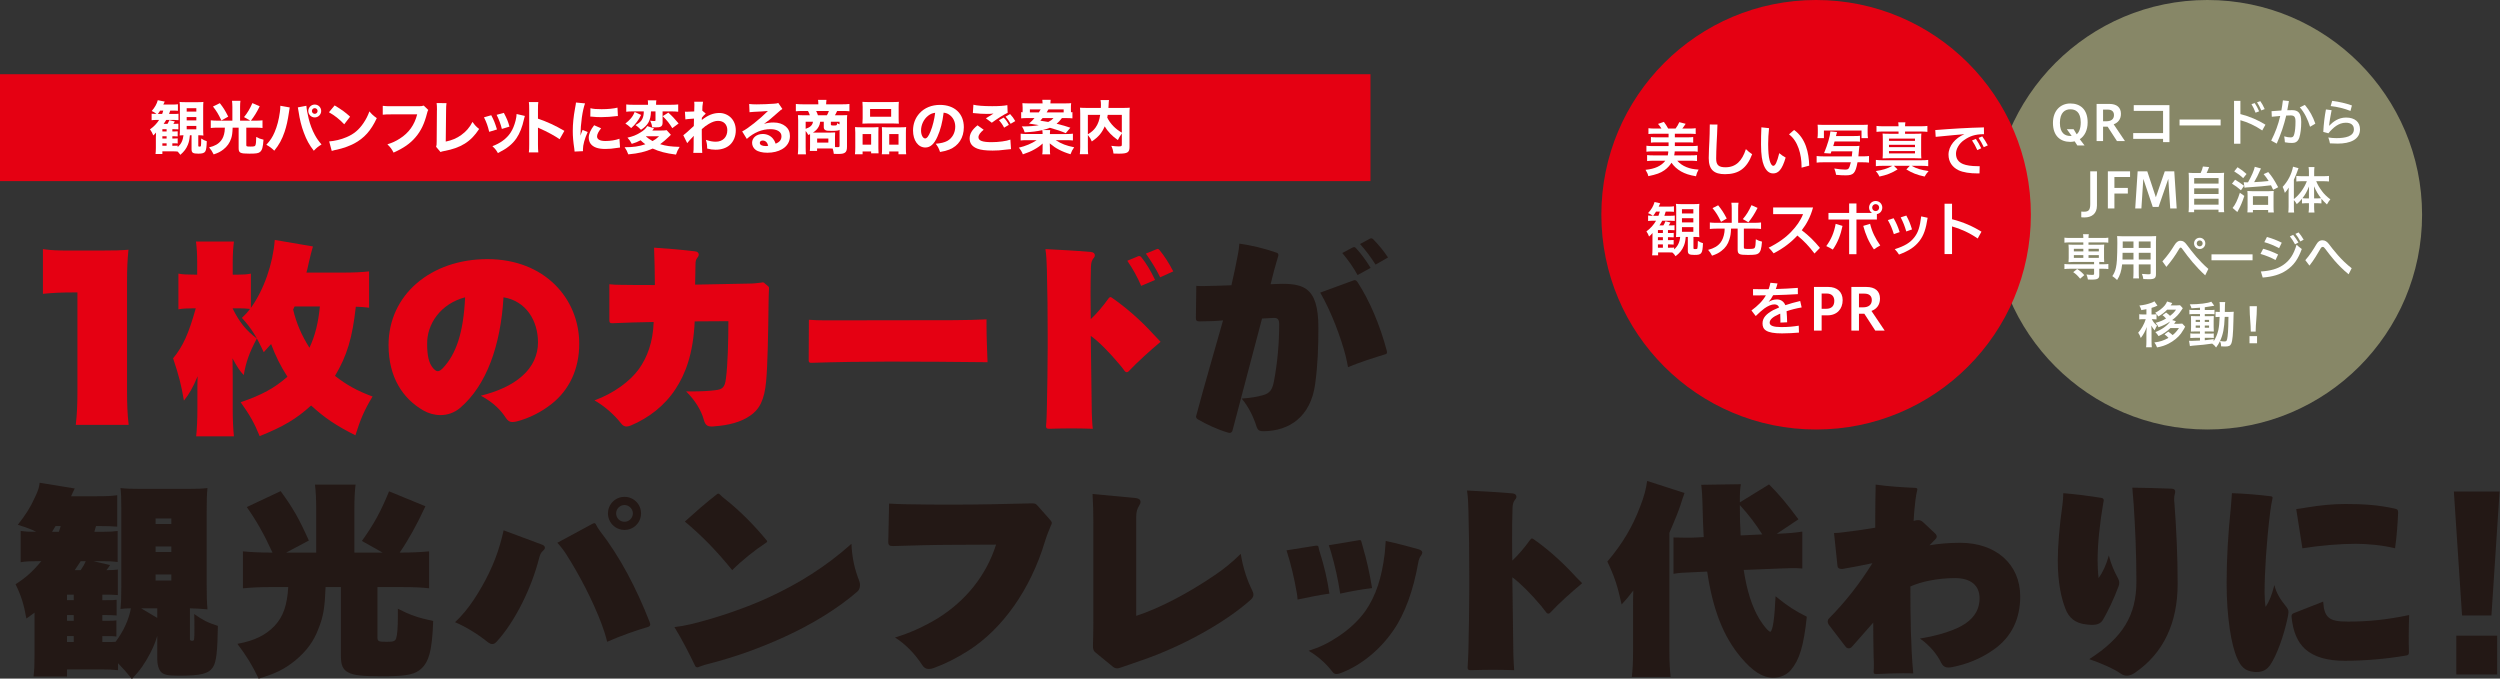<?xml version="1.0" encoding="utf-8"?>
<!-- Generator: Adobe Illustrator 16.0.4, SVG Export Plug-In . SVG Version: 6.00 Build 0)  -->
<!DOCTYPE svg PUBLIC "-//W3C//DTD SVG 1.1//EN" "http://www.w3.org/Graphics/SVG/1.1/DTD/svg11.dtd">
<svg version="1.1" id="レイヤー_1" xmlns="http://www.w3.org/2000/svg" xmlns:xlink="http://www.w3.org/1999/xlink" x="0px"
	 y="0px" width="700px" height="190px" viewBox="0 0 700 190" enable-background="new 0 0 700 190" xml:space="preserve">
<rect x="0" y="0" width="700" height="190" fill="#333333" stroke="none"/>
<g>
	<g>
		<path fill="#E50012" d="M28.081,70.153c4.688,0,5.657-0.059,7.888-0.23c-0.287,3.031-0.399,5.088-0.399,9.088v30.586
			c0,3.656,0.113,6.4,0.458,9.373H21.222c0.341-2.973,0.457-5.773,0.457-9.373V81.871c-4.86,0-6.634,0.115-9.661,0.4V69.753
			c2.4,0.341,3.944,0.4,7.602,0.4H28.081z"/>
		<path fill="#E50012" d="M95.857,76.328c3.429,0,5.431-0.116,7.488-0.344V86.16c-1.374-0.174-2.286-0.23-3.714-0.286
			c-0.973,8.687-2.401,13.603-5.833,19.378c3.317,2.572,6.174,4.174,10.52,5.773c-2.231,3.658-3.374,6.289-4.803,10.859
			c-5.372-2.684-8.748-4.971-12.403-8.344c-4.175,3.773-7.718,5.885-14.407,8.574c-1.486-3.658-2.744-5.889-5.318-9.49
			c6.003-2.057,9.434-3.943,13.094-7.145c-1.832-2.801-3.375-5.889-4.576-9.146c-0.743,0.857-1.083,1.199-2.059,2.285
			c-2.001-4.343-3.485-6.742-6.115-9.604c1.144-1.085,1.485-1.484,2.285-2.514c-0.971-0.114-2.115-0.172-3.028-0.172H65.16v0.115
			c1.942,3.83,3.658,6.004,6.746,8.346c-2.115,4.001-3.031,6.572-3.657,10.232c-1.147-1.201-1.891-2.344-3.147-4.688
			c0.058,2.688,0.058,2.688,0.058,4.975v9.26c0,2.857,0.116,5.488,0.34,7.602H54.926c0.23-2.172,0.343-4.799,0.343-7.602v-3.488
			c0-3.486,0-3.598,0.058-5.717c-1.316,3.145-2.344,4.975-3.829,6.803c-0.746-4.4-1.432-7.09-3.032-11.832
			c2.803-3.43,4.345-6.859,6.346-14.006h-0.571c-1.885,0-3.089,0.058-4.286,0.287V76.613c1.144,0.229,2.341,0.285,4.457,0.285h0.801
			v-3.258c0-2.516-0.114-4.232-0.341-6.002H65.5c-0.224,1.714-0.34,3.543-0.34,6.002v3.258h1.6c1.373,0,2.4-0.057,3.488-0.285v9.602
			c3.657-5.088,6.173-12.346,6.688-19.035l10.688,1.829c-0.171,0.514-0.343,1.144-0.573,2.058c-0.17,0.686-0.17,0.744-0.571,2.401
			c-0.457,2.057-0.457,2.057-0.685,2.859H95.857z M82.48,85.815c-0.114,0.287-0.284,0.572-0.4,0.857
			c0.857,3.718,2.402,7.318,4.573,10.69c1.603-3.429,2.459-6.973,2.916-11.548H82.48z"/>
		<path fill="#E50012" d="M154.473,113.082c-2.801,2.23-6.233,4.002-9.778,4.916c-0.513,0.115-0.911,0.17-1.256,0.17
			c-0.744,0-1.255-0.34-1.831-1.199c-1.314-2.057-3.429-4.283-6.973-6.17c4.631-1.146,8.746-2.975,11.548-5.488
			c3.087-2.689,4.457-6.062,4.457-9.431c0-6.061-3.314-11.607-9.659-12.635c-0.801,13.49-4.743,24.693-12.233,31.039
			c-1.6,1.314-3.489,1.943-5.434,1.943c-1.655,0-3.313-0.457-4.798-1.314c-5.661-3.26-9.722-9.203-9.722-18.293
			c0-14.119,11.893-24.066,27.67-24.066c16.062,0,25.723,11.092,25.723,23.667C162.188,103.367,159.387,109.195,154.473,113.082
			 M119.6,96.278c0,3.314,0.457,5.373,1.658,6.8c0.514,0.572,0.915,0.859,1.314,0.859c0.457,0,0.916-0.342,1.431-0.859
			c3.715-3.943,5.773-9.888,6.229-19.834C123.314,85.073,119.543,90.733,119.6,96.278"/>
		<path fill="#E50012" d="M215.091,80.156c0.172,0.172,0.23,0.287,0.23,0.457v0.229c-0.058,1.258-0.118,2.516-0.118,3.717
			c-0.112,9.432-0.281,17.947-0.683,22.123c-0.456,5.316-1.888,8.002-4.574,9.775c-2.572,1.773-6,2.627-9.945,2.914
			c-0.228,0.055-0.456,0.055-0.688,0.055c-1.37,0-1.887-0.51-2.283-2c-0.631-2.398-2.404-5.369-4.917-7.828h1.601
			c2.571,0,4.973-0.117,6.628-0.346c1.946-0.227,2.632-0.799,2.917-3.258c0.517-3.885,0.688-10.632,0.688-16.063l-9.433,0.058
			c-0.402,9.146-2.63,14.748-5.317,18.865c-3.025,4.688-7.543,8.176-12.577,10.291c-0.457,0.17-0.856,0.281-1.2,0.281
			c-0.571,0-1.085-0.281-1.599-0.971c-1.889-2.398-4.691-4.855-7.375-6.346c5.375-1.941,10.003-5.371,12.461-8.801
			c2.287-3.203,3.945-7.488,4.116-13.148c-3.83,0.057-7.604,0.172-11.49,0.342h-0.229c-0.517,0-0.687-0.227-0.687-0.857v-10.06
			c0.916,0.114,1.83,0.172,3.259,0.172c2.8,0.057,5.944,0.057,9.491,0.057c0-3.545-0.116-6.918-0.229-10.463
			c3.772,0.229,7.659,0.572,11.489,1.03c0.685,0.057,1.029,0.457,1.029,0.915c0,0.229-0.114,0.514-0.344,0.799
			c-0.513,0.572-0.571,1.201-0.571,1.943l-0.114,5.661l14.807-0.285c1.37,0,2.516-0.116,3.772-0.286
			c0.173-0.059,0.288-0.059,0.4-0.059c0.229,0,0.345,0.059,0.515,0.287L215.091,80.156z"/>
		<path fill="#E50012" d="M267.246,89.646c3.489,0,6.232-0.115,8.977-0.229v1.6c0,3.43,0.171,7.031,0.287,10.402
			c-9.375-0.111-18.751-0.172-27.671-0.172c-6.856,0-14.802,0.115-21.721,0.346c-0.401,0-0.686-0.115-0.686-0.688l0.057-11.375
			c1.142,0.115,3.031,0.172,4.745,0.172L267.246,89.646z"/>
		<path fill="#E50012" d="M315.988,103.994c-0.174,0.17-0.345,0.229-0.516,0.229c-0.17,0-0.398-0.115-0.571-0.344
			c-0.401-0.629-0.916-1.199-1.428-1.828c-2.747-3.258-5.659-6.291-8.061-8.001c0.114,7.431,0.172,14.576,0.287,21.437
			c0.055,1.6,0.114,3.256,0.284,4.572c-1.943-0.059-4.002-0.115-6.004-0.115c-2.058,0-4.112,0.057-6.229,0.115
			c-0.571,0-0.857-0.172-0.857-0.633v-0.17c0.17-1.6,0.17-3.258,0.229-4.914c0.114-5.773,0.229-11.379,0.229-16.979v-3.658
			c0-6.117-0.059-12.178-0.229-18.407c-0.059-1.888-0.117-3.661-0.401-5.547c4.459,0.23,8.119,0.401,12.692,0.801
			c0.799,0.058,1.144,0.457,1.144,0.915c0,0.286-0.116,0.572-0.345,0.801c-0.512,0.628-0.685,1.257-0.743,2.343
			c-0.056,2.459-0.114,5.029-0.114,7.488c0,2.517,0.058,4.917,0.058,7.261c1.714-1.601,3.543-3.772,4.913-5.716
			c0.231-0.286,0.4-0.457,0.631-0.457c0.114,0,0.284,0.113,0.454,0.229c4.005,2.799,8.005,6.287,11.438,10.061
			c0.683,0.742,1.37,1.428,2.111,2.229C321.762,98.391,318.675,101.193,315.988,103.994 M319.532,80.043
			c-1.029-2.401-2.345-4.803-3.889-7.031l3.032-1.259c0.113-0.057,0.228-0.057,0.284-0.057c0.231,0,0.457,0.115,0.629,0.343
			c1.258,1.544,2.629,3.772,3.83,6.344L319.532,80.043z M324.849,77.642c-1.141-2.343-2.631-4.688-4.002-6.632l2.916-1.2
			c0.116-0.058,0.286-0.114,0.343-0.114c0.229,0,0.398,0.114,0.573,0.342c1.37,1.659,2.681,3.716,3.828,5.947L324.849,77.642z"/>
		<path fill="#231815" d="M334.964,80.043c0.744,0.058,1.37,0.058,1.886,0.058c2.631-0.058,5.604-0.114,7.946-0.229
			c0.686-2.975,1.257-5.604,1.829-8.689c0.172-0.914,0.344-2.06,0.4-2.974c3.487,0.515,6.69,1.257,10.347,2.516
			c0.401,0.114,0.573,0.343,0.573,0.686c0,0.115,0,0.228-0.061,0.345c-0.797,2.629-1.484,5.143-2.115,7.831
			c1.318-0.057,2.46-0.115,3.432-0.115c3.315,0,5.202,0.516,6.574,1.486c2.29,1.657,3.373,4.916,3.373,10.747
			c0,5.546-0.172,10.519-0.915,15.892c-1.256,9.088-7.201,13.092-14.462,13.148c-1.145,0-1.599-0.287-1.945-1.318
			c-0.801-2.57-2.229-5.598-4.172-7.828c2.513-0.174,4.23-0.459,6.062-0.973c1.768-0.516,2.513-1.43,2.97-3.77
			c0.974-5.09,1.487-10.576,1.487-16.066c0-1.258-0.399-1.773-1.37-1.773h-0.173l-3.26,0.174l-8.23,31.21
			c-0.116,0.516-0.402,0.803-0.801,0.803c-0.113,0-0.287,0-0.457-0.059c-2.917-0.857-5.889-2.229-8.461-3.717
			c-0.287-0.17-0.516-0.402-0.516-0.744c0-0.115,0-0.227,0.059-0.342c2.287-8.633,5.087-18.064,7.49-26.639
			c-1.603,0.172-4.061,0.285-6.577,0.285c-0.685,0-1.03-0.17-1.03-0.856L334.964,80.043z M378.865,78.557
			c0.172-0.059,0.342-0.115,0.459-0.115c0.287,0,0.513,0.172,0.799,0.57c3.374,5.203,6.232,11.893,8.179,19.209
			c0.055,0.172,0.055,0.285,0.055,0.457c0,0.285-0.17,0.457-0.457,0.516c-3.03,0.914-6.974,2.17-10.462,3.6
			c-0.173-1.027-0.403-2-0.629-3.029c-1.314-5.144-4.002-12.404-7.146-17.835L378.865,78.557z M380.123,77.012
			c-1.143-2.057-2.516-4.058-4.286-6.173l2.912-1.544c0.178-0.058,0.288-0.114,0.401-0.114c0.174,0,0.345,0.114,0.461,0.228
			c1.654,1.774,2.912,3.604,4.169,5.604L380.123,77.012z M385.153,74.097c-1.255-2-2.744-4.001-4.342-5.774l2.744-1.486
			c0.17-0.057,0.285-0.114,0.396-0.114c0.174,0,0.344,0.114,0.518,0.23c1.543,1.598,3.03,3.371,4.174,5.145L385.153,74.097z"/>
		<path fill="#231815" d="M28.651,179.762h0.459c2,0,2.684,0,3.259-0.057c2.226-2.975,3.714-6.232,4.284-9.375
			c-1.084,0-1.829,0.055-2.917,0.17c0.172-1.828,0.231-3.314,0.231-6.4v-21.666c0-3.029-0.059-4.289-0.231-5.775
			c1.66,0.174,3.033,0.23,5.719,0.23h13.035c2.688,0,4.116-0.057,5.603-0.23c-0.173,1.717-0.228,3.316-0.228,6.744v20.123
			c0,3.49,0.055,5.031,0.228,7.09c-1.887-0.172-2.859-0.23-4.918-0.285v8.52c0,0.398,0.173,0.57,0.571,0.57
			c0.687,0,0.687,0,0.687-3.717c0-1.545,0-2.113-0.056-3.775c2.514,1.773,3.771,2.406,6.63,3.318
			c-0.116,7.432-0.456,10.064-1.37,11.547c-1.258,1.885-3.317,2.4-9.722,2.4c-3.026,0-4.23-0.285-4.971-1.199
			c-0.572-0.742-0.914-1.941-0.914-3.43v-6.516c-0.572,1.941-1.086,3.086-1.945,4.799c-1.6,3.033-2.742,4.688-5.144,7.264
			c-1.661-2.062-2.402-2.859-3.89-4.404v1.943c-1.484-0.17-2.628-0.227-4.802-0.227h-9.488v2H9.386
			c0.23-1.773,0.286-3.371,0.286-6.232v-11.66c-1.37,1.027-1.599,1.199-2.285,1.656c-0.686-3.943-1.484-6.457-3.033-9.604
			c2.861-1.828,4.806-3.545,7.207-6.457h-0.858c-2.345,0-3.488,0.057-4.917,0.285v-8.748c1.316,0.174,2.055,0.23,3.374,0.23h0.972
			c-1.259-0.631-2.229-1.031-5.146-1.947c2.23-2.857,3.49-4.801,4.862-7.828c0.856-1.889,1.083-2.461,1.256-3.943l9.831,1.598
			c-0.172,0.285-0.512,1.029-1.028,2.174h6.976c3.199,0,4.23-0.059,5.945-0.287v8.803c-1.544-0.113-2.747-0.17-5.317-0.17h-0.628
			c-0.23,0.742-0.285,0.971-0.458,1.602h2.629c1.715,0,2.687-0.057,3.888-0.23v8.691c-1.258-0.172-2.345-0.229-4.114-0.229h-2.691
			l4.69,1.084c-0.457,0.686-0.571,0.857-1.03,1.43c1.603,0,2.343-0.059,3.201-0.17v7.143c-1.771-0.113-2.114-0.113-3.487-0.113
			h-0.857v1.545h0.801c2.171,0,2.458,0,3.201-0.115v4.402c-1.428-0.115-1.943-0.115-3.201-0.115h-0.801v1.602h0.744
			c2.172,0,2.458,0,3.2-0.117v4.52c-0.857-0.117-1.198-0.117-3.2-0.117h-0.744V179.762z M16.477,148.895
			c0.226-0.572,0.287-0.803,0.513-1.602h-1.428c-0.401,0.686-0.457,0.799-0.973,1.602H16.477z M20.648,166.5h-1.886v1.545h1.886
			V166.5z M18.762,173.818h1.886v-1.602h-1.886V173.818z M18.762,179.762h1.886v-1.658h-1.886V179.762z M22.596,157.127
			c-0.633,0.914-0.861,1.311-1.663,2.514h1.663c0.684-0.973,1.084-1.717,1.424-2.514H22.596z M44.031,170.33h-4.517l4.517,2.688
			V170.33z M43.571,146.721h4.402v-1.543h-4.402V146.721z M43.571,154.551h4.402v-1.543h-4.402V154.551z M43.571,162.557h4.402
			v-1.715h-4.402V162.557z"/>
		<path fill="#231815" d="M76.3,154.723c-2.4-5.203-4.457-8.859-7.203-12.746l9.488-4.461c3.49,4.803,5.093,7.605,7.895,13.834
			l-6.351,3.373h8.405v-12.348c0-2.514-0.113-4.799-0.342-6.688h11.376c-0.229,1.543-0.342,4.061-0.342,6.746v12.289h7.888
			l-5.775-3.256c3.375-4.746,5.318-8.289,7.602-13.891l10.178,4.17c-2.402,5.201-4.801,9.49-7.203,12.977h0.572
			c2.63,0,5.087-0.111,7.661-0.342v10.346c-1.832-0.229-4.058-0.342-7.488-0.342h-6.974v14.062c0,1.145,0.284,1.26,2.627,1.26
			c1.887,0,2.344-0.176,2.63-1.029c0.286-0.914,0.459-2.916,0.459-6.119v-2.115c3.315,1.715,5.599,2.518,9.887,3.432
			c-0.284,8.572-1.256,11.947-4.002,13.889c-1.713,1.203-4.23,1.6-10.286,1.6c-5.663,0-8.006-0.281-9.492-1.084
			c-1.543-0.799-2.059-2.059-2.059-4.686v-19.209h-4.285c-0.229,5.775-0.626,8.23-2.001,11.662
			c-1.316,3.545-3.371,6.287-6.458,8.859c-3.033,2.459-5.664,3.771-10.29,5.09c-1.887-3.889-3.319-6.232-5.948-9.721
			c4.746-0.855,8.003-2.457,10.463-5.086c2.341-2.514,3.484-5.717,3.771-10.805h-5.258c-2.628,0-5.029,0.113-7.43,0.342v-10.346
			c2.401,0.23,4.972,0.342,7.659,0.342H76.3z"/>
		<path fill="#231815" d="M151.77,152.494c0.515,0.172,0.802,0.514,0.802,0.857c0,0.285-0.175,0.57-0.518,0.855
			c-0.513,0.402-0.857,1.088-1.085,2.004c-2.06,8.229-6.691,17.777-11.888,23.438c-0.403,0.457-0.804,0.688-1.26,0.688
			c-0.343,0-0.746-0.172-1.142-0.459c-2.686-2.174-6.118-4.346-9.262-5.658c2-1.887,3.771-4.059,5.315-6.406
			c3.201-4.855,5.717-10.002,7.26-15.318c0.402-1.43,0.743-2.686,1.028-4.002L151.77,152.494z M165.889,146.664
			c0.17-0.115,0.34-0.172,0.514-0.172c0.227,0,0.398,0.172,0.511,0.455c0.287,0.574,0.626,1.146,1.146,1.83
			c5.431,6.975,10.117,15.836,13.835,25.383c0.114,0.289,0.17,0.514,0.17,0.684c0,0.402-0.229,0.574-0.743,0.744
			c-3.201,0.916-7.602,2.461-11.322,4.119c-0.396-1.658-0.911-3.318-1.542-4.973c-2.456-6.52-6.229-13.781-9.888-19.496
			c-0.742-1.145-1.543-2.23-2.517-3.258L165.889,146.664z M174.863,148.379c-2.572,0-4.63-2.061-4.63-4.631s2.058-4.631,4.63-4.631
			c2.572,0,4.631,2.061,4.631,4.631S177.435,148.379,174.863,148.379 M174.863,141.404c-1.313,0-2.345,1.086-2.345,2.344
			c0,1.314,1.032,2.346,2.345,2.346c1.258,0,2.344-1.031,2.344-2.346C177.207,142.49,176.121,141.404,174.863,141.404"/>
		<path fill="#231815" d="M240.063,165.641c-5.603,4.859-12.804,9.207-20.293,12.633c-6.975,3.203-14.006,5.717-21.379,7.607
			c-1.202,0.285-2.059,0.625-2.86,0.912c-0.115,0.057-0.226,0.057-0.285,0.057c-0.286,0-0.517-0.172-0.628-0.457
			c-1.601-3.316-3.658-7.375-5.775-10.803c1.487-0.17,3.03-0.459,4.517-0.799c7.374-1.775,15.663-4.631,21.952-7.551
			c8.174-3.77,15.892-8.514,23.093-14.975c0.172,4.059,0.972,7.375,2.171,10.346c0.174,0.402,0.23,0.859,0.23,1.26
			C240.806,164.557,240.521,165.24,240.063,165.641 M214.568,151.922c-3.146,2.059-6.746,4.918-9.547,7.719
			c-4.344-5.373-8.463-9.605-13.265-13.605c2.917-2.631,5.833-5.201,8.921-7.605c0.171-0.111,0.286-0.225,0.456-0.225
			c0.173,0,0.287,0.113,0.457,0.283c0.4,0.4,0.802,0.742,1.372,1.199c4.059,3.203,8.061,7.205,11.606,11.492
			c0.172,0.17,0.228,0.287,0.228,0.4C214.796,151.695,214.74,151.811,214.568,151.922"/>
		<path fill="#231815" d="M294.048,145.576c0.285,0.346,0.457,0.572,0.457,0.857c0,0.23-0.117,0.459-0.287,0.801
			c-0.572,1.314-1.258,3.09-1.659,4.461c-4.06,13.432-11.889,24.406-21.379,30.467c-3.429,2.174-6.633,3.773-9.833,4.918
			c-0.457,0.172-0.914,0.229-1.316,0.229c-0.685,0-1.312-0.285-1.768-1.029c-1.946-3.029-4.69-5.945-7.662-7.775
			c4.174-1.258,8.174-3.086,11.948-5.373c7.833-4.857,13.605-12.004,16.347-20.637l-12.176,0.057c-4.802,0-11.491,0.172-16.69,0.346
			c-0.974,0-1.317-0.229-1.317-1.145l0.229-10.748c1.544,0.059,2.801,0.174,4.228,0.174c4.918,0.113,9.549,0.113,14.465,0.113
			c6.061,0,14.578-0.174,21.038-0.346h0.398c0.802,0,1.031,0.172,1.488,0.688L294.048,145.576z"/>
		<path fill="#231815" d="M318.142,172.443c6.807-2.229,14.81-6.514,21.953-11.375c2.63-1.77,4.803-3.545,7.317-6
			c0.63,4,1.83,7.488,3.204,10.232c0.228,0.455,0.344,0.855,0.344,1.256c0,0.457-0.231,0.857-0.687,1.314
			c-7.317,6.572-19.55,13.264-30.812,17.094c-2,0.686-3.946,1.371-5.604,1.943c-0.401,0.172-0.741,0.23-1.026,0.23
			c-0.516,0-0.916-0.172-1.373-0.572l-4.746-3.889c-0.518-0.402-0.688-0.859-0.688-1.828c0.058-2.059,0.116-4.291,0.116-6.691
			v-27.666c0-2.744-0.059-5.486-0.23-8.174l12.121,1.141c0.915,0.119,1.316,0.514,1.316,1.029c0,0.344-0.117,0.689-0.348,1.029
			c-0.57,0.916-0.857,1.773-0.857,3.146V172.443z"/>
		<path fill="#231815" d="M363.313,167.873c0-0.631-0.114-1.316-0.229-1.943c-0.684-4.002-1.6-7.891-2.859-11.836
			c2.919-0.457,5.833-0.914,8.231-1.312h0.234c0.284,0,0.456,0.113,0.51,0.455c0.059,0.4,0.175,0.914,0.346,1.373
			c1.198,3.773,2.114,7.602,2.685,11.605C369.258,166.613,366.458,167.242,363.313,167.873 M397.954,155.467
			c-0.513,0.629-0.745,1.428-0.856,2.115c-1.316,7.488-3.66,14.234-7.033,19.037c-2.058,2.973-4.513,5.543-7.199,7.605
			c-2.403,1.883-5.26,3.484-7.777,4.34c-0.341,0.115-0.627,0.172-0.855,0.172c-0.457,0-0.801-0.172-1.144-0.629
			c-1.943-2.514-4.287-4.514-6.687-5.885c2.973-0.918,5.598-2.174,8.23-3.947c3.143-2.057,5.829-4.574,7.718-7.258
			c2.858-4.115,4.57-9.262,5.37-16.064c0.118-1.086,0.173-2.287,0.286-3.486c3.377,0.742,6.463,1.541,9.264,2.342
			c0.684,0.23,0.969,0.57,0.969,0.914C398.239,154.953,398.124,155.238,397.954,155.467 M380.634,151.236h0.113
			c0.284,0,0.4,0.172,0.456,0.457c0.17,0.516,0.229,0.973,0.404,1.486c1.083,3.66,1.94,7.547,2.571,11.492
			c-2.976,0.342-6.003,0.912-8.919,1.543c-0.628-4.061-1.43-7.719-2.518-11.434c-0.226-0.688-0.395-1.43-0.683-2.115
			L380.634,151.236z"/>
		<path fill="#231815" d="M434.028,171.588c-0.17,0.17-0.342,0.229-0.515,0.229c-0.171,0-0.4-0.115-0.57-0.346
			c-0.457-0.625-0.914-1.197-1.429-1.828c-2.744-3.258-5.72-6.285-8.061-8.004c0.112,7.434,0.171,14.58,0.287,21.438
			c0.056,1.602,0.109,3.26,0.226,4.574c-1.944-0.057-3.943-0.113-6.002-0.113c-1.998,0-4.058,0.057-6.173,0.113
			c-0.57,0-0.856-0.17-0.856-0.627v-0.172c0.113-1.602,0.173-3.258,0.226-4.918c0.117-5.771,0.231-11.373,0.231-16.979v-3.656
			c0-6.119-0.058-12.178-0.231-18.408c-0.053-1.885-0.112-3.66-0.396-5.545c4.456,0.23,8.115,0.4,12.688,0.801
			c0.799,0.059,1.145,0.457,1.145,0.914c0,0.283-0.117,0.57-0.346,0.801c-0.512,0.627-0.687,1.256-0.742,2.342
			c-0.116,2.918-0.116,5.889-0.116,8.805c0,2,0,4,0.06,5.945c1.714-1.6,3.543-3.773,4.918-5.717
			c0.227-0.285,0.398-0.459,0.568-0.459c0.173,0,0.343,0.115,0.515,0.23c4.002,2.801,7.946,6.348,11.376,10.061
			c0.688,0.801,1.432,1.432,2.174,2.23C439.802,165.984,436.656,168.787,434.028,171.588"/>
		<path fill="#231815" d="M457.255,171.186c0-3.426,0-3.66,0.061-5.83c-1.315,1.717-2.114,2.689-3.259,3.889
			c-1.146-5.201-2.004-7.832-4.003-12.004c4.175-4.918,7.031-9.66,9.203-15.438c1.085-2.742,1.658-4.971,1.943-7.143l10.464,3.373
			c-0.571,1.656-0.746,2.115-1.202,3.6c-0.4,1.201-1.199,3.314-3.031,7.547v33.213c0,2.973,0.114,4.859,0.345,7.145h-10.86
			c0.226-2.057,0.34-4.172,0.34-7.145V171.186z M497.5,149.465c3.604-0.17,5.091-0.285,7.147-0.627v10.344
			c-1.488-0.113-2.057-0.113-2.86-0.113c-0.74,0-2.285,0.057-3.368,0.113l-10.18,0.4c0.919,6.004,2.348,10.348,4.406,13.777
			c1.253,2,2.571,3.545,3.082,3.545c0.688-0.516,1.146-3.828,1.432-9.947c3.601,2.916,5.432,4.061,8.746,5.719
			c-0.856,8.174-2.06,12.117-4.459,14.918c-1.144,1.373-2.973,2.174-4.918,2.174c-2.971,0-5.771-1.773-9.085-5.717
			c-4.918-5.83-7.835-13.322-9.433-24.012l-3.66,0.174c-2.972,0.111-4.118,0.172-5.771,0.455v-10.176
			c1.313,0,2.628,0.059,3.543,0.059c0.973,0,1.884,0,3.027-0.059l1.888-0.115c-0.173-3.084-0.231-4.57-0.343-9.371
			c-0.059-1.887-0.113-3.318-0.345-5.262l11.094-0.17c-0.23,1.43-0.287,2.113-0.287,5.088l8.176-5.031
			c2.857,2.857,4.915,5.316,8.229,9.773L497.5,149.465z M493.441,149.635c-1.77-2.801-3.599-5.258-6.285-8.23
			c0,3.773,0.057,5.316,0.227,8.516L493.441,149.635z"/>
		<path fill="#231815" d="M540.283,152.668c2.458-0.402,5.257-0.688,8.57-0.688c9.949,0,16.811,5.943,16.811,15.033
			c0,6.002-2.231,11.26-7.487,14.92c-3.66,2.574-7.549,4.061-11.548,4.859c-0.4,0.057-0.688,0.115-1.032,0.115
			c-0.972,0-1.599-0.402-2.057-1.312c-1.087-2.232-2.971-4.691-5.945-6.805c5.373-0.861,10.061-2.4,12.688-4.172
			c2.862-1.943,4.003-4.404,4.003-7.094c0-3.482-2.344-5.656-6.861-5.656c-4.799,0-9.487,0.973-12.519,2.344
			c0,8.688,0.116,16.863,0.804,24.354c-0.974-0.061-1.947-0.061-2.917-0.061c-2.455,0-4.857,0.119-7.376,0.23h-0.17
			c-0.458,0-0.629-0.17-0.629-0.572c0.059-0.74,0.059-1.371,0.059-2.057c0-0.629,0-1.314-0.059-2.117
			c-0.058-3.141-0.114-6.516-0.114-9.656c-2.401,2.684-4.345,4.973-5.889,6.686c-0.287,0.342-0.629,0.514-0.974,0.514
			c-0.34,0-0.683-0.172-0.913-0.514l-4.686-6.117c-0.172-0.283-0.286-0.568-0.286-0.857c0-0.285,0.114-0.627,0.341-0.859
			c4.577-4.627,8.461-9.543,12.179-15.49c-2.574,0.57-5.948,1.201-8.35,1.604h-0.341c-0.684,0-1.028-0.287-1.087-0.803l-0.972-9.26
			c0.86,0,1.603-0.059,2.346-0.174c2.97-0.342,5.829-0.74,9.202-1.312v-3.371c0-2.975,0.058-5.775,0.114-8.691
			c3.66,0.514,7.262,0.744,11.089,0.916c0.403,0,0.573,0.17,0.573,0.455c0,0.059,0,0.172-0.057,0.287
			c-0.175,0.799-0.345,1.6-0.459,2.627c-0.172,1.773-0.4,3.262-0.512,5.889c0.512-0.17,0.913-0.227,1.257-0.227
			c0.514,0,0.973,0.172,1.312,0.514l3.489,3.258c0.286,0.287,0.4,0.572,0.4,0.859c0,0.17-0.06,0.4-0.286,0.627L540.283,152.668z"/>
		<path fill="#231815" d="M593.16,164.27c-1.312,3.543-3.087,7.145-4.229,9.09c-0.631,1.145-1.488,1.602-3.259,1.602
			c-0.399,0-0.915-0.059-1.486-0.117c-3.202-0.34-4.918-1.883-5.89-4.455c-1.083-2.803-2.115-7.031-2.115-13.492
			c0-3.773,0.458-9.662,1.318-15.664c0.11-1.027,0.228-2.059,0.228-3.145c3.543,0.287,7.03,0.744,10.635,1.314
			c0.454,0.057,0.684,0.285,0.684,0.688c0,0.115,0,0.229-0.06,0.342c-1.082,6.232-1.654,11.947-1.654,16.408
			c0,1.201,0.056,3.258,0.286,5.029c1.141-1.6,2.171-3.771,2.858-6.344c0.685,2.629,1.542,4.514,2.454,6.172
			c0.288,0.516,0.46,0.975,0.46,1.488C593.39,163.525,593.333,163.871,593.16,164.27 M597.846,188.334
			c-0.742,0.518-1.544,0.859-2.338,0.859c-0.634,0-1.205-0.227-1.774-0.627c-1.945-1.373-5.83-3.031-8.746-4.002
			c9.432-6.057,13.204-12.293,13.204-21.723c0-8.119-0.346-15.092-0.745-21.379c-0.113-1.662-0.284-3.316-0.399-4.916
			c3.089,0.057,7.43,0.115,11.089,0.285c0.574,0.057,0.916,0.285,0.916,0.855c0,0.174-0.058,0.4-0.114,0.688
			c-0.113,0.34-0.171,0.742-0.171,1.312c0,0.285,0,0.631,0.058,1.031c0.57,7.373,0.915,15.262,0.915,22.807
			C609.74,174.389,605.795,182.848,597.846,188.334"/>
		<path fill="#231815" d="M640.546,172.902c-1.027,5.027-3.087,10.633-4.801,13.15c-0.974,1.482-2.172,2.111-3.886,2.111
			c-0.287,0-0.573,0-0.862-0.057c-2.341-0.227-3.543-1.373-4.627-3.883c-1.603-3.547-2.917-11.496-2.917-20.867
			c0-7.033,0.402-13.779,1.201-21.496c0.113-1.258,0.172-2.631,0.286-3.773c3.657,0.115,7.546,0.457,10.805,0.857
			c0.399,0.059,0.57,0.115,0.57,0.398c0,0.115,0,0.234-0.056,0.404c-0.287,1.314-0.457,2.398-0.63,3.828
			c-1.029,8.289-1.546,16.637-1.546,22.408c0,1.43,0.118,3.029,0.286,3.945c1.032-1.543,1.659-3.086,2.46-6.119
			c0.457,2.061,1.601,4.002,3.316,6.062c0.399,0.516,0.629,0.916,0.629,1.541C640.776,171.816,640.662,172.271,640.546,172.902
			 M650.494,168.443c0.114,2.229,0.571,3.6,1.488,4.402c1.083,0.973,2.799,1.201,5.542,1.201c5.891,0,10.976-0.572,17.034-1.83
			c-0.055,1.83-0.113,3.771-0.113,5.66c0,1.6,0,3.143,0.059,4.686c0,0.744-0.173,0.859-0.744,0.973
			c-5.547,0.973-11.834,1.486-17.206,1.486c-4.858,0-8.631-1.029-11.147-3.314c-2.115-1.945-3.37-4.861-3.773-8.979v-0.17
			c0-0.4,0.17-0.686,0.57-0.857L650.494,168.443z M642.946,142.551c1.031-0.117,1.945-0.289,2.975-0.459
			c3.772-0.629,7.374-0.973,10.747-0.973c4.804,0,9.146,0.227,13.948,1.314c0.742,0.17,0.855,0.4,0.855,1.143
			c-0.113,3.088-0.399,6.748-0.855,9.947c-3.43-0.857-7.717-1.258-10.976-1.258c-4.4,0-9.889,0.457-14.975,1.258L642.946,142.551z"
			/>
		<path fill="#231815" d="M697.601,172.332h-8.232l-2.287-34.701h12.805L697.601,172.332z M687.767,177.988h11.435v10.859h-11.435
			V177.988z"/>
	</g>
	<rect y="20.782" fill="#E50012" width="383.734" height="29.929"/>
	<g>
		<path fill="#FFFFFF" d="M53.167,37.872c-0.115,1.252-0.243,1.837-0.554,2.635c-0.455,1.121-1.021,1.884-2.111,2.843
			c-0.374-0.487-0.506-0.65-0.766-0.91c-0.372-0.049-0.747-0.065-1.363-0.065h-2.91v0.749h-1.92c0.064-0.487,0.1-0.942,0.1-1.723
			v-2.894c0-0.276,0-0.292,0.047-1.413c-0.243,0.324-0.505,0.6-0.764,0.829c-0.262-0.668-0.521-1.139-0.927-1.708
			c1.057-0.731,1.885-1.592,2.552-2.632h-0.714c-0.635,0-1.01,0.016-1.383,0.08v-1.82c0.374,0.048,0.649,0.065,1.123,0.065h0.244
			c-0.52-0.408-0.814-0.586-1.333-0.831c0.859-0.974,1.449-2.031,1.69-3.022l1.949,0.391c-0.242,0.519-0.242,0.519-0.405,0.828
			h2.471c0.826,0,1.15-0.016,1.625-0.081v1.837c-0.407-0.049-0.813-0.065-1.511-0.065h-0.635c-0.129,0.391-0.179,0.52-0.342,0.943
			h1.448c0.553,0,0.862-0.018,1.204-0.065v1.804c-0.392-0.048-0.731-0.064-1.236-0.064h-2.21c-0.26,0.438-0.374,0.633-0.716,1.104
			h1.074c0.242-0.407,0.356-0.617,0.521-1.041l1.543,0.374c-0.162,0.26-0.211,0.357-0.423,0.667h0.278
			c0.617,0,0.828-0.017,1.137-0.048v1.576c-0.343-0.016-0.698-0.032-1.137-0.032h-0.555v0.633h0.41c0.631,0,0.843-0.016,1.087-0.048
			v1.429c-0.311-0.032-0.667-0.047-1.087-0.047h-0.41v0.634h0.41c0.631,0,0.843-0.016,1.087-0.05v1.448
			c-0.277-0.049-0.472-0.049-1.087-0.049h-0.41v0.682h0.277c0.797,0,0.96,0,1.22-0.049v0.439c1.007-0.942,1.431-1.821,1.625-3.332
			h-0.148c-0.34,0-0.614,0.016-0.927,0.05c0.05-0.489,0.068-0.814,0.068-1.724v-6.046c0-0.83-0.018-1.155-0.083-1.61
			c0.457,0.048,0.877,0.066,1.593,0.066h3.48c0.778,0,1.169-0.018,1.593-0.066c-0.051,0.486-0.065,0.958-0.065,1.803v5.803
			c0,0.863,0.014,1.284,0.065,1.805c-0.472-0.065-0.815-0.082-1.433-0.082v2.942c0,0.179,0.082,0.246,0.325,0.246
			c0.247,0,0.359-0.05,0.409-0.213c0.05-0.164,0.081-0.895,0.081-2.064c0.568,0.374,1.006,0.585,1.561,0.748
			c-0.049,1.642-0.166,2.486-0.425,2.876c-0.259,0.44-0.828,0.618-1.916,0.618c-1.561,0-1.919-0.243-1.919-1.268v-3.885H53.167z
			 M45.399,31.907c0.159-0.408,0.21-0.553,0.307-0.943h-0.86c-0.244,0.407-0.375,0.586-0.652,0.943H45.399z M46.65,36.182h-1.187
			v0.634h1.187V36.182z M45.464,38.783h1.187v-0.634h-1.187V38.783z M45.464,40.814h1.187v-0.681h-1.187V40.814z M52.273,31.242h2.7
			v-0.943h-2.7V31.242z M52.273,33.711h2.7v-0.927h-2.7V33.711z M52.273,36.214h2.7v-0.958h-2.7V36.214z"/>
		<path fill="#FFFFFF" d="M65.065,29.939c0-0.633-0.036-1.185-0.1-1.706h2.356c-0.064,0.422-0.098,1.007-0.098,1.724v3.835h2.862
			l-1.756-1.008c0.975-1.187,1.626-2.292,2.339-3.917l2.05,0.895c-0.829,1.69-1.542,2.844-2.471,4.03h1.302
			c0.665,0,1.299-0.031,1.951-0.097v2.145c-0.535-0.065-1.073-0.098-1.918-0.098h-2.617v4.877c0,0.374,0.112,0.423,1.168,0.423
			c0.993,0,1.254-0.066,1.383-0.374c0.146-0.374,0.195-0.845,0.228-2.325c0.779,0.423,1.119,0.552,2.033,0.765
			c-0.132,2.128-0.378,2.975-0.994,3.462c-0.454,0.358-1.087,0.455-2.972,0.455c-2.586,0-2.991-0.212-2.991-1.561v-5.722h-1.677
			c-0.062,1.545-0.144,2.179-0.406,3.006c-0.406,1.252-1.138,2.293-2.21,3.122c-0.81,0.634-1.513,0.976-2.699,1.365
			c-0.42-0.83-0.714-1.284-1.282-1.967c1.576-0.373,2.584-0.943,3.331-1.869c0.521-0.633,0.862-1.512,1.009-2.567
			c0.031-0.293,0.048-0.505,0.081-1.09h-2.032c-0.683,0-1.266,0.032-1.916,0.098v-2.145c0.583,0.065,1.253,0.097,1.948,0.097h4.099
			V29.939z M61.554,28.884c1.022,1.316,1.479,2.048,2.354,3.771l-1.916,1.072c-0.879-1.836-1.332-2.583-2.359-3.901L61.554,28.884z"
			/>
		<path fill="#FFFFFF" d="M81.12,30.086c-0.066,0.276-0.066,0.276-0.209,1.35c-0.345,2.341-0.701,3.918-1.236,5.51
			c-0.717,2.096-1.515,3.575-2.878,5.25c-0.846-0.812-1.17-1.056-2.225-1.658c1.121-1.218,1.721-2.13,2.322-3.543
			c0.699-1.624,1.187-3.511,1.462-5.559c0.1-0.699,0.132-1.204,0.132-1.643v-0.178L81.12,30.086z M85.785,29.615
			c0.064,0.926,0.276,2.112,0.65,3.642c0.374,1.56,0.992,3.186,1.708,4.501c0.519,0.96,0.991,1.643,1.882,2.699
			c-1.007,0.618-1.348,0.894-2.16,1.756c-1.253-1.61-2.03-3.008-2.78-5.039c-0.68-1.772-1.186-3.852-1.477-5.883
			c-0.084-0.635-0.148-0.976-0.211-1.22L85.785,29.615z M89.93,31.077c0,0.993-0.812,1.805-1.802,1.805
			c-0.992,0-1.805-0.812-1.805-1.805c0-0.991,0.813-1.803,1.805-1.803C89.135,29.274,89.93,30.07,89.93,31.077 M87.331,31.077
			c0,0.439,0.356,0.798,0.796,0.798c0.439,0,0.795-0.358,0.795-0.798c0-0.438-0.356-0.796-0.795-0.796
			C87.687,30.281,87.331,30.639,87.331,31.077"/>
		<path fill="#FFFFFF" d="M93.699,29.517c2.097,1.269,3.024,1.951,4.325,3.154L96.383,34.8c-1.352-1.43-2.718-2.503-4.279-3.364
			L93.699,29.517z M92.17,39.595c1.495-0.098,3.351-0.537,4.847-1.187c2.062-0.861,3.509-2.082,4.776-3.983
			c0.732-1.089,1.173-1.966,1.641-3.234c0.765,0.895,1.059,1.171,2.066,1.886c-1.607,3.479-3.528,5.625-6.357,7.119
			c-1.298,0.684-3.167,1.35-4.73,1.692c-0.404,0.08-0.404,0.08-0.714,0.146c-0.374,0.082-0.472,0.115-0.812,0.228L92.17,39.595z"/>
		<path fill="#FFFFFF" d="M119.917,30.786c-0.147,0.26-0.196,0.357-0.313,0.812c-0.763,3.023-1.722,5.056-3.279,6.86
			c-1.496,1.755-3.334,3.022-6.13,4.274c-0.536-1.041-0.796-1.397-1.725-2.324c1.417-0.439,2.31-0.862,3.496-1.611
			c2.503-1.593,4.097-3.818,4.844-6.777h-7.12c-1.333,0-1.852,0.016-2.518,0.097v-2.485c0.698,0.098,1.205,0.113,2.552,0.113h7.445
			c0.713,0,1.039-0.033,1.48-0.178L119.917,30.786z"/>
		<path fill="#FFFFFF" d="M125.017,28.884c-0.083,0.618-0.112,1.122-0.112,2.015l-0.097,8.745c1.736-0.357,3.071-0.926,4.336-1.836
			c1.383-0.992,2.361-2.129,3.154-3.672c0.714,0.99,0.979,1.267,1.855,1.982c-2.31,3.561-5.105,5.314-9.835,6.178
			c-0.502,0.097-0.683,0.146-0.976,0.276l-1.233-1.463c0.13-0.374,0.161-0.618,0.161-1.495l0.065-8.697
			c0.016-0.081,0.016-0.145,0.016-0.227c0-0.78-0.032-1.398-0.099-1.836L125.017,28.884z"/>
		<path fill="#FFFFFF" d="M137.548,32.266c0.715,1.332,1.04,2.145,1.608,3.981l-2.178,0.667c-0.436-1.773-0.747-2.617-1.462-4.064
			L137.548,32.266z M146.959,32.459c-0.101,0.277-0.114,0.326-0.246,0.911c-0.469,2.194-1.172,3.982-2.129,5.379
			c-1.153,1.659-2.599,2.813-5.168,4.114c-0.504-0.863-0.73-1.155-1.544-1.935c1.235-0.471,1.936-0.844,2.862-1.496
			c1.885-1.365,2.957-3.04,3.625-5.64c0.193-0.796,0.274-1.333,0.29-1.869L146.959,32.459z M141.075,31.599
			c0.862,1.641,1.169,2.373,1.578,3.853l-2.131,0.649c-0.309-1.284-0.829-2.682-1.464-3.95L141.075,31.599z"/>
		<path fill="#FFFFFF" d="M148.079,42.668c0.081-0.618,0.098-1.188,0.098-2.293v-9.623c0-1.153-0.018-1.609-0.098-2.177h2.649
			c-0.08,0.618-0.097,0.991-0.097,2.177v2.472c2.521,0.861,4.745,1.869,7.396,3.414l-1.333,2.34
			c-1.446-0.992-3.577-2.146-5.446-2.958c-0.311-0.131-0.373-0.162-0.616-0.293v4.681c0,1.042,0.031,1.643,0.097,2.261H148.079z"/>
		<path fill="#FFFFFF" d="M163.812,28.948c-0.718,1.935-1.236,5.592-1.285,9.039c0.213-0.635,0.213-0.635,0.291-0.83l0.309-0.78
			l1.431,0.585c-0.861,1.886-1.335,3.609-1.335,4.894c0,0.161,0,0.243,0.018,0.47l-2.356,0.114
			c-0.016-0.292-0.032-0.423-0.081-0.796c-0.309-2.065-0.424-3.382-0.424-4.958c0-2.016,0.198-3.982,0.633-6.356
			c0.198-1.008,0.213-1.153,0.26-1.625L163.812,28.948z M168.312,35.922c-0.765,0.958-1.136,1.69-1.136,2.292
			c0,0.812,0.828,1.267,2.323,1.267c1.413,0,2.829-0.227,3.949-0.633l0.163,2.455c-0.259,0.032-0.358,0.047-0.714,0.098
			c-1.43,0.226-2.291,0.308-3.413,0.308c-2.066,0-3.414-0.487-4.146-1.512c-0.309-0.438-0.488-1.057-0.488-1.658
			c0-1.024,0.505-2.194,1.511-3.478L168.312,35.922z M165.323,30.297c0.795,0.212,1.642,0.276,3.121,0.276
			c1.79,0,3.414-0.162,4.454-0.439l0.115,2.358c-0.147,0-0.164,0-0.343,0.016c-1.333,0.178-2.958,0.292-4.307,0.292
			c-1.025,0-1.61-0.032-2.617-0.131c-0.083-0.015-0.212-0.015-0.457-0.032L165.323,30.297z"/>
		<path fill="#FFFFFF" d="M187.851,37.742c-0.246,0.228-0.311,0.292-0.571,0.553c-0.861,0.829-1.526,1.397-2.438,2.079
			c1.659,0.505,3.01,0.684,5.463,0.749c-0.488,0.764-0.779,1.381-1.025,2.162c-2.827-0.357-4.732-0.861-6.519-1.69
			c-2.128,0.927-3.901,1.349-6.84,1.625c-0.311-0.844-0.555-1.317-1.026-1.998c2.422,0,3.965-0.213,5.804-0.83
			c-0.567-0.407-0.862-0.667-1.335-1.122c-0.81,0.438-1.397,0.682-2.47,1.006c-0.34-0.698-0.619-1.072-1.203-1.738
			c1.448-0.309,2.456-0.715,3.578-1.415c1.04-0.633,1.543-1.104,1.951-1.818l1.917,0.633c-0.21,0.276-0.245,0.309-0.487,0.601h2.616
			c0.698,0,1.106-0.032,1.397-0.097L187.851,37.742z M179.51,32.183c-0.438,0.895-0.7,1.316-1.22,2
			c-0.503,0.682-0.829,1.007-1.558,1.675c-0.165-0.132-0.28-0.229-0.359-0.31c-0.502-0.439-0.502-0.439-1.268-0.959
			c0.682-0.537,0.992-0.829,1.415-1.3c0.569-0.65,0.827-1.087,1.187-1.935L179.51,32.183z M177.171,31.192
			c-0.828,0-1.287,0.017-1.821,0.099v-2.05c0.486,0.066,1.073,0.098,1.982,0.098h4.112V29.08c0-0.408-0.016-0.684-0.068-0.993h2.408
			c-0.064,0.325-0.082,0.568-0.082,0.976v0.276h4.161c0.847,0,1.496-0.032,2.033-0.098v2.05c-0.584-0.065-1.153-0.099-1.966-0.099
			h-2.406v3.153c0,0.634-0.18,0.975-0.602,1.154c-0.309,0.129-0.6,0.164-1.464,0.164c-0.309,0-0.47,0-0.827-0.018
			c-0.116-0.747-0.262-1.202-0.586-1.853c0.455,0.064,0.797,0.099,1.155,0.099c0.276,0,0.338-0.05,0.338-0.278v-2.421h-1.265
			c-0.049,1.365-0.243,2.21-0.667,3.023c-0.425,0.781-1.124,1.496-2.13,2.129c-0.585-0.602-0.975-0.942-1.542-1.333
			c1.055-0.552,1.608-1.04,1.933-1.754c0.277-0.602,0.393-1.203,0.393-2.065H177.171z M180.874,38.229
			c0.539,0.472,1.124,0.878,1.84,1.268c0.764-0.422,1.168-0.731,1.833-1.348h-3.575L180.874,38.229z M187.135,31.533
			c1.071,0.959,1.868,1.82,2.875,3.039l-1.772,1.316c-0.86-1.413-1.366-2.048-2.68-3.364L187.135,31.533z"/>
		<path fill="#FFFFFF" d="M191.324,37.872c0.374-0.26,0.911-0.731,2.943-2.584c0-0.488,0-0.569,0.048-2.081
			c-1.838,0.129-1.918,0.147-2.407,0.227l-0.129-2.162c0.261,0.017,0.391,0.017,0.553,0.017c0.44,0,1.235-0.033,2.048-0.082
			c0.034-0.39,0.034-0.551,0.034-1.235c0-0.211,0.015-0.423,0.015-0.618v-0.129c0-0.261-0.015-0.39-0.048-0.748l2.472,0.017
			c-0.161,0.926-0.212,1.543-0.212,2.487l0.978,0.846c-0.391,0.308-0.719,0.649-1.093,1.137c-0.015,0.065-0.015,0.114-0.015,0.146
			v0.13v0.179c0,0.049,0,0.097-0.014,0.179c1.754-1.382,3.233-1.967,4.957-1.967c1.187,0,2.422,0.503,3.236,1.35
			c0.861,0.877,1.331,2.113,1.331,3.544c0,1.609-0.603,3.088-1.656,4.048c-0.977,0.877-2.375,1.348-4.001,1.348
			c-0.81,0-1.526-0.097-2.354-0.325c-0.016-1.057-0.082-1.479-0.358-2.439c1.137,0.374,1.885,0.521,2.763,0.521
			c1.951,0,3.233-1.285,3.233-3.219c0-1.609-1.007-2.617-2.599-2.617c-0.796,0-1.562,0.259-2.602,0.861
			c-0.762,0.455-1.217,0.796-1.949,1.463v1.576c0,2.162,0.066,4.291,0.128,5.072l-2.504-0.017c0.084-0.487,0.1-0.943,0.1-2.503
			v-1.316c0-0.472,0.014-0.748,0.033-0.942c-0.568,0.617-0.568,0.617-1.169,1.251c-0.247,0.26-0.457,0.52-0.669,0.796
			L191.324,37.872z"/>
		<path fill="#FFFFFF" d="M209.772,29.111c0.6,0.082,1.137,0.114,2.112,0.114c1.397,0,3.414-0.082,4.925-0.194
			c0.633-0.049,0.829-0.082,1.105-0.213l1.154,1.692c-0.339,0.195-0.357,0.195-1.626,1.316c-1.688,1.51-2.209,1.935-3.525,2.861
			c0.927-0.277,1.739-0.391,2.682-0.391c1.381,0,2.52,0.373,3.398,1.105c0.794,0.667,1.186,1.561,1.186,2.698
			c0,1.578-0.763,2.845-2.225,3.689c-1.091,0.634-2.522,0.977-4.083,0.977c-1.414,0-2.616-0.292-3.297-0.813
			c-0.636-0.472-0.992-1.187-0.992-1.983c0-1.398,1.267-2.455,2.988-2.455c1.156,0,2.181,0.473,2.861,1.316
			c0.327,0.391,0.507,0.733,0.748,1.4c1.157-0.473,1.627-1.09,1.627-2.115c0-1.186-1.204-1.95-3.07-1.95
			c-2.392,0-4.619,0.926-6.636,2.729l-1.298-2.097c1.529-0.73,4.924-3.429,7.216-5.722c-1.333,0.114-1.609,0.13-3.998,0.245
			c-0.521,0.032-0.667,0.032-1.157,0.098L209.772,29.111z M213.561,39.352c-0.489,0-0.814,0.261-0.814,0.65
			c0,0.569,0.619,0.895,1.671,0.895c0.246,0,0.312,0,0.685-0.083C214.858,39.855,214.322,39.352,213.561,39.352"/>
		<path fill="#FFFFFF" d="M226.821,38.052v-0.488c-0.213,0.081-0.277,0.129-0.521,0.227c-0.227-0.472-0.373-0.698-0.714-1.121v4.469
			c0,0.927,0.017,1.463,0.081,2.082h-2.274c0.065-0.635,0.096-1.154,0.096-2.064V33.63c0-0.471-0.015-0.909-0.064-1.398
			c0.293,0.017,1.023,0.049,1.642,0.049h1.688c-0.114-0.391-0.274-0.797-0.519-1.204h-1.511c-0.861,0-1.383,0.018-1.887,0.083
			v-2.047c0.62,0.064,1.235,0.096,2.033,0.096h4.259v-0.277c0-0.341-0.032-0.666-0.083-0.975h2.358
			c-0.064,0.455-0.082,0.651-0.082,0.975v0.277h4.503c0.845,0,1.463-0.032,2.016-0.096v2.047c-0.504-0.065-1.007-0.083-1.87-0.083
			h-1.577c-0.275,0.62-0.375,0.798-0.618,1.204h1.92c0.86,0,1.152-0.015,1.526-0.049c-0.049,0.439-0.064,0.715-0.064,1.414v7.43
			c0,0.893-0.161,1.347-0.536,1.641c-0.406,0.292-0.879,0.39-2,0.39c-0.099,0-0.099,0-0.553-0.016c-0.293,0-0.293,0-0.6-0.016
			c-0.083-0.602-0.147-0.926-0.327-1.479c-0.276-0.018-0.392-0.018-0.634-0.018h-3.723v0.683h-2.032
			c0.051-0.357,0.067-0.617,0.067-1.235V38.052z M225.585,34.085v1.982c1.298-0.421,1.935-1.041,2.048-1.982H225.585z
			 M229.648,34.085c-0.083,0.619-0.179,0.942-0.407,1.366c-0.356,0.682-0.844,1.169-1.608,1.673h0.488h4.437
			c0.618,0,1.088-0.017,1.285-0.048c-0.033,0.39-0.047,0.715-0.047,1.12v2.261c0,0.146,0,0.259,0.014,0.715
			c0.569,0.032,0.634,0.032,0.763,0.032c0.406,0,0.504-0.081,0.504-0.439v-4.42c-0.259,0.146-0.358,0.195-0.663,0.228
			c-0.329,0.048-0.913,0.081-1.513,0.081c-1.106,0-1.546-0.049-1.838-0.244c-0.275-0.163-0.408-0.422-0.408-0.795v-1.529H229.648z
			 M231.533,32.281c0.261-0.439,0.376-0.716,0.555-1.204h-3.561c0.228,0.473,0.308,0.652,0.5,1.204H231.533z M228.801,39.92h3.139
			v-1.137h-3.139V39.92z M235.076,34.085h-2.438v0.748c0,0.261,0.13,0.309,0.831,0.309c0.842,0,0.894-0.032,0.909-0.683
			c0.244,0.179,0.34,0.245,0.698,0.358V34.085z"/>
		<path fill="#FFFFFF" d="M239.382,43.187c0.063-0.536,0.096-0.943,0.096-1.804v-4.275c0-0.568-0.033-1.041-0.064-1.528
			c0.503,0.05,0.942,0.066,1.609,0.066h3.788c0.456,0,0.812-0.017,1.17-0.05c-0.034,0.327-0.034,0.569-0.034,1.366v4.567
			c0,0.618,0.018,1.024,0.049,1.398h-2.079v-0.521h-2.391v0.78H239.382z M241.545,29.973c0-0.585-0.034-1.023-0.065-1.463
			c0.455,0.05,0.958,0.066,1.852,0.066h6.486c0.909,0,1.413-0.016,1.867-0.066c-0.048,0.407-0.063,0.846-0.063,1.463v3.121
			c0,0.667,0.016,1.121,0.063,1.528c-0.535-0.033-0.794-0.05-1.672-0.05h-6.874c-0.864,0-1.157,0.017-1.659,0.05
			c0.031-0.423,0.065-0.911,0.065-1.528V29.973z M243.918,37.531h-2.391v2.975h2.391V37.531z M243.624,32.687h5.901v-2.161h-5.901
			V32.687z M252.225,35.646c0.698,0,1.087-0.017,1.495-0.066c-0.049,0.471-0.069,0.895-0.069,1.545V41.4
			c0,0.895,0.021,1.333,0.085,1.787h-2.162v-0.78h-2.586v0.78h-2.079c0.046-0.422,0.067-0.78,0.067-1.398v-4.892
			c0-0.732-0.021-0.959-0.049-1.301c0.354,0.034,0.697,0.05,1.184,0.05H252.225z M248.987,40.507h2.601v-2.975h-2.601V40.507z"/>
		<path fill="#FFFFFF" d="M262.478,38.278c-0.911,2.065-1.985,3.024-3.382,3.024c-2.014,0-3.447-1.967-3.447-4.763
			c0-1.852,0.636-3.543,1.822-4.827c1.397-1.529,3.398-2.342,5.722-2.342c4.081,0,6.68,2.438,6.68,6.243
			c0,2.958-1.479,5.249-4.08,6.273c-0.781,0.309-1.43,0.471-2.585,0.667c-0.34-1.024-0.57-1.462-1.203-2.307
			c1.447-0.113,2.454-0.375,3.219-0.78c1.398-0.765,2.244-2.277,2.244-4c0-1.447-0.634-2.666-1.74-3.398
			c-0.47-0.308-0.861-0.438-1.513-0.519C263.893,34.232,263.322,36.393,262.478,38.278 M259.894,32.394
			c-1.236,0.959-2,2.536-2,4.162c0,1.219,0.518,2.211,1.153,2.211c0.472,0,0.974-0.633,1.495-1.952
			c0.602-1.446,1.106-3.493,1.301-5.233C261.063,31.679,260.526,31.907,259.894,32.394"/>
		<path fill="#FFFFFF" d="M275.43,36.327c-0.989,0.797-1.462,1.48-1.462,2.114c0,0.942,1.122,1.365,3.658,1.365
			c1.998,0,4.192-0.292,5.282-0.715l0.178,2.666c-0.39,0.016-0.39,0.016-1.463,0.146c-1.448,0.196-2.486,0.261-3.672,0.261
			c-1.952,0-3.364-0.18-4.278-0.537c-1.461-0.552-2.175-1.495-2.175-2.829c0-1.333,0.665-2.472,2.209-3.706L275.43,36.327z
			 M272.551,29.323c0.992,0.259,2.879,0.406,5.254,0.406c1.964,0,3.377-0.098,4.254-0.292l0.085,2.146
			c-0.979,0.439-2.878,1.625-4.441,2.78l-1.656-1.235c0.568-0.374,1.675-1.058,2.145-1.332c-0.762,0.081-1.122,0.097-1.851,0.097
			c-1.106,0-2.44-0.082-3.367-0.194c-0.34-0.05-0.356-0.05-0.569-0.05L272.551,29.323z M281.037,32.916
			c0.619,0.649,1.01,1.202,1.447,2.047l-1.332,0.78c-0.44-0.845-0.863-1.445-1.448-2.081L281.037,32.916z M282.828,31.94
			c0.6,0.633,1.022,1.219,1.446,1.966l-1.3,0.763c-0.393-0.73-0.846-1.364-1.415-2.014L282.828,31.94z"/>
		<path fill="#FFFFFF" d="M285.928,31.387c0.162,0.033,0.21,0.033,0.39,0.049c0-0.229,0.018-0.359,0.018-0.521v-0.812
			c0-0.488-0.018-0.765-0.067-1.22c0.603,0.049,1.124,0.065,1.871,0.065h3.787c-0.016-0.455-0.033-0.682-0.084-1.008h2.343
			c-0.049,0.276-0.065,0.487-0.079,1.008h3.997c0.861,0,1.284-0.016,1.821-0.065c-0.051,0.39-0.067,0.716-0.067,1.235v0.748
			c0,0.243,0,0.358,0.016,0.569c0.148,0,0.194-0.016,0.407-0.049v1.755c-0.521-0.065-1.024-0.082-1.854-0.082h-1.087
			c-0.634,0.828-0.878,1.089-1.497,1.591c1.739,0.424,2.536,0.653,3.854,1.107l-1.283,1.528c-1.317-0.568-2.537-0.975-4.456-1.512
			c-0.665,0.277-1.202,0.439-2.079,0.651h2.178c-0.067,0.406-0.081,0.585-0.081,1.105h4.548c0.814,0,1.368-0.033,1.89-0.099v1.902
			c-0.522-0.065-0.992-0.081-1.89-0.081h-2.939c1.706,1.056,2.91,1.528,5.183,1.984c-0.502,0.714-0.682,1.056-1.022,1.949
			c-1.318-0.391-2.276-0.781-3.268-1.301c-0.893-0.472-1.481-0.861-2.552-1.739c0.031,0.406,0.049,0.877,0.049,1.153v0.651
			c0,0.585,0.014,1.007,0.081,1.269h-2.228c0.065-0.391,0.099-0.733,0.099-1.269v-0.618c0-0.258,0.015-0.861,0.015-1.153
			c-0.666,0.633-1.414,1.169-2.371,1.689c-0.897,0.505-1.693,0.847-3.172,1.35c-0.309-0.781-0.55-1.171-1.12-1.871
			c1.918-0.454,3.574-1.154,4.987-2.096h-2.63c-0.88,0-1.318,0.016-1.854,0.081v-1.902c0.536,0.065,1.073,0.099,1.819,0.099h4.325
			c0-0.489-0.033-0.715-0.084-1.089c-1.608,0.356-2.779,0.503-4.938,0.617c-0.21-0.698-0.39-1.089-0.799-1.658h0.588
			c1.446,0,3.038-0.131,4.176-0.357c-1.673-0.277-1.673-0.277-2.748-0.439c0.716-0.634,0.993-0.91,1.544-1.544h-1.885
			c-0.763,0-1.318,0.016-1.853,0.082V31.387z M290.885,31.468c0.196-0.292,0.31-0.488,0.504-0.846h-3.021v0.846H290.885z
			 M291.926,33.061c-0.26,0.325-0.31,0.373-0.633,0.731c1.039,0.147,1.397,0.211,2.225,0.358c0.685-0.358,0.96-0.553,1.463-1.089
			H291.926z M297.827,31.468v-0.846h-4.26c-0.228,0.39-0.292,0.503-0.504,0.846H297.827z"/>
		<path fill="#FFFFFF" d="M314.111,37.368c-0.618,0.894-0.766,1.139-1.106,1.853c-1.576-1.072-2.894-2.454-3.688-3.836
			c-0.782,1.838-1.755,2.959-3.611,4.228c-0.389-0.863-0.389-0.879-1.104-1.821v3.381c0,1.041,0.016,1.544,0.082,1.999h-2.34
			c0.08-0.585,0.115-1.235,0.115-2.048v-9.346c0-0.701-0.018-1.155-0.067-1.625c0.634,0.047,1.088,0.064,2.017,0.064h3.818
			c0.034-0.358,0.034-0.52,0.034-0.797c0-0.618-0.034-0.991-0.115-1.397h2.373c-0.062,0.357-0.081,0.504-0.114,1.366
			c-0.015,0.39-0.031,0.487-0.048,0.829h4.015c0.989,0,1.38-0.017,1.965-0.064c-0.063,0.454-0.078,0.893-0.078,1.641v9.379
			c0,1.496-0.569,1.852-2.959,1.852c-0.409,0-0.878-0.016-1.531-0.032c-0.11-0.911-0.255-1.415-0.614-2.162
			c0.764,0.097,1.606,0.162,2.015,0.162c0.86,0,0.942-0.064,0.942-0.633V37.368z M304.602,37.612
			c1.073-0.667,1.643-1.169,2.179-1.934c0.649-0.927,1.056-2.017,1.265-3.511h-3.444V37.612z M310.162,32.167
			c-0.032,0.292-0.05,0.341-0.13,0.765c0.862,1.722,2.227,3.153,4.08,4.209v-4.974H310.162z"/>
	</g>
	<g>
		<path fill="#878767" d="M678.183,60.131c0,33.209-26.921,60.13-60.133,60.13c-33.211,0-60.132-26.921-60.132-60.13
			C557.918,26.921,584.839,0,618.05,0C651.262,0,678.183,26.921,678.183,60.131"/>
		<path fill="#FFFFFF" d="M580.904,39.573c-0.386,0.098-0.785,0.152-1.215,0.152c-2.751,0-4.863-1.631-4.863-5.308
			c0-3.429,2.102-5.445,4.863-5.445c2.751,0,4.854,1.616,4.854,5.293c0,2.198-0.858,3.83-2.198,4.714l1.326,1.742h-2.021
			L580.904,39.573z M580.602,36.174l0.871,1.423c0.636-0.512,1.133-1.604,1.133-3.317c0-2.944-1.45-3.677-2.917-3.677
			c-1.45,0-2.916,0.858-2.916,3.801c0,2.931,1.466,3.663,2.916,3.663c0.125,0,0.262,0,0.375-0.013l-1.354-1.881H580.602z"/>
		<path fill="#FFFFFF" d="M587.047,39.491V29.097h3.592c2.006,0,3.224,0.953,3.224,2.765c0,1.575-0.859,2.515-2.033,2.943
			l3.15,4.686h-2.238l-2.61-4.022h-1.273v4.022H587.047z M588.858,30.687v3.261h1.006c1.205,0,2.05-0.552,2.05-1.728
			c0-1.037-0.679-1.533-1.755-1.533H588.858z"/>
		<polygon fill="#FFFFFF" points="607.443,39.794 605.659,39.794 605.659,38.884 597.296,38.884 597.296,37.265 605.659,37.265 
			605.659,31.046 597.449,31.046 597.449,29.441 607.443,29.441 		"/>
		<rect x="610.274" y="33.465" fill="#FFFFFF" width="11.501" height="1.658"/>
		<path fill="#FFFFFF" d="M627.313,40.238h-1.782V28.252h1.782v3.691c2.644,0.664,5.033,1.729,7.011,2.972l-0.899,1.617
			c-2.02-1.381-4.05-2.294-6.111-2.874V40.238z M631.322,28.862c0.457,0.691,0.845,1.408,1.231,2.307l-0.996,0.387
			c-0.332-0.911-0.718-1.686-1.146-2.39L631.322,28.862z M632.886,28.323c0.456,0.634,0.855,1.354,1.229,2.225l-0.953,0.374
			c-0.358-0.857-0.735-1.575-1.189-2.282L632.886,28.323z"/>
		<path fill="#FFFFFF" d="M635.938,39.367c1.146-2.281,1.96-4.423,2.529-6.898c-0.734,0.056-1.533,0.139-2.364,0.222l-0.068-1.562
			c0.926-0.068,1.854-0.14,2.751-0.194c0.165-0.885,0.304-1.823,0.426-2.833l1.687,0.194c-0.134,0.897-0.288,1.754-0.457,2.57
			c0.474-0.013,0.929-0.027,1.342-0.027c1.702,0,2.571,0.802,2.559,3.345c0,1.66-0.18,3.276-0.541,4.367
			c-0.397,1.162-1.146,1.48-2.018,1.48c-0.621,0-1.31-0.056-2.018-0.194c-0.026-0.58-0.096-1.064-0.192-1.659
			c0.785,0.234,1.353,0.292,1.827,0.292c0.551,0,0.812-0.18,1.007-0.968c0.207-0.789,0.331-1.881,0.331-3.47
			c0-1.382-0.402-1.715-1.382-1.715c-0.36,0-0.776,0.016-1.217,0.043c-0.636,2.708-1.45,5.114-2.652,7.851L635.938,39.367z
			 M645.366,29.373c1.354,1.63,2.252,3.275,2.928,5.253l-1.477,0.87c-0.649-2.06-1.507-3.884-2.862-5.447L645.366,29.373z"/>
		<path fill="#FFFFFF" d="M652.853,30.851c-0.263,1.286-0.635,3.375-0.704,4.383c1.121-1.175,2.641-2.321,4.74-2.321
			c2.531,0,3.913,1.312,3.913,3.288c0,2.917-2.835,4.009-6.234,4.009c-0.72,0-1.603-0.027-2.185-0.069
			c-0.097-0.566-0.249-1.092-0.455-1.645c0.704,0.111,1.478,0.18,2.267,0.18c2.528,0,4.895-0.485,4.895-2.459
			c0-1.175-0.761-1.867-2.296-1.854c-1.977,0.015-3.537,1.369-4.841,2.958l-1.434-0.387c0.096-2.088,0.387-4.479,0.745-6.289
			L652.853,30.851z M653.005,28.239c1.937,0.235,3.884,0.706,5.531,1.285l-0.403,1.535c-1.728-0.677-3.647-1.161-5.543-1.355
			L653.005,28.239z"/>
		<path fill="#FFFFFF" d="M582.753,59.238c0.262,0.027,0.388,0.042,0.706,0.042c1.257,0,1.809-0.345,1.809-2.128v-9.178h1.88v9.578
			c0,2.309-1.479,3.333-3.51,3.333c-0.317,0-0.637,0-0.885-0.056V59.238z"/>
		<polygon fill="#FFFFFF" points="590.199,58.368 590.199,47.973 596.417,47.973 596.417,49.562 592.035,49.562 592.035,52.617 
			595.794,52.617 595.794,54.192 592.035,54.192 592.035,58.368 		"/>
		<polygon fill="#FFFFFF" points="597.862,58.368 598.539,47.973 601.234,47.973 603.64,55.23 606.139,47.973 608.795,47.973 
			609.473,58.368 607.66,58.368 607.121,50.087 604.399,57.939 602.769,57.939 600.127,50.075 599.591,58.368 		"/>
		<path fill="#FFFFFF" d="M616.18,48.442c0.307-0.607,0.499-1.188,0.638-1.824l1.738,0.167c-0.248,0.663-0.454,1.133-0.702,1.657
			h3.207c0.802,0,1.188-0.014,1.696-0.068c-0.053,0.47-0.064,0.842-0.064,1.7v7.74c0,0.814,0.012,1.162,0.081,1.602h-1.59v-0.704
			h-6.829v0.704h-1.56c0.053-0.344,0.082-0.952,0.082-1.602v-7.74c0-0.83-0.016-1.217-0.068-1.7
			c0.496,0.054,0.883,0.068,1.685,0.068H616.18z M614.369,51.415h6.829v-1.562h-6.829V51.415z M614.369,54.318h6.829v-1.576h-6.829
			V54.318z M614.369,57.316h6.829v-1.671h-6.829V57.316z"/>
		<path fill="#FFFFFF" d="M625.827,50.324c1.007,0.594,1.436,0.883,2.503,1.699l-0.859,1.258c-0.911-0.802-1.521-1.244-2.516-1.852
			L625.827,50.324z M628.41,54.856c-0.552,1.688-1.022,2.807-1.672,3.982c-0.166,0.29-0.208,0.387-0.289,0.538l-1.326-1.146
			c0.771-0.927,1.394-2.226,2.043-4.258L628.41,54.856z M626.516,46.826c1.106,0.706,1.576,1.05,2.516,1.893l-0.939,1.161
			c-0.76-0.719-1.45-1.243-2.516-1.892L626.516,46.826z M628.233,51.013c0.289,0.029,0.412,0.042,0.702,0.042h0.509
			c0.955-1.659,1.704-3.358,1.896-4.354l1.728,0.47c-0.098,0.166-0.136,0.276-0.274,0.595c-0.47,1.119-0.968,2.086-1.633,3.234
			c1.328-0.055,2.874-0.18,4.062-0.318c-0.483-0.774-0.745-1.134-1.409-1.934l1.301-0.569c1.174,1.425,1.546,2.004,2.777,4.244
			l-1.408,0.72c-0.305-0.664-0.416-0.899-0.598-1.258c-1.491,0.193-3.577,0.387-5.61,0.511c-1.341,0.083-1.396,0.097-1.811,0.166
			L628.233,51.013z M630.817,59.473h-1.552c0.045-0.359,0.058-0.731,0.058-1.409v-3.263c0-0.567-0.013-0.954-0.058-1.327
			c0.349,0.042,0.748,0.056,1.315,0.056h4.643c0.692,0,1.065-0.014,1.424-0.056c-0.043,0.346-0.055,0.664-0.055,1.438v2.999
			c0,0.774,0.03,1.23,0.087,1.576h-1.594v-0.692h-4.269V59.473z M630.817,57.372h4.258v-2.433h-4.258V57.372z"/>
		<path fill="#FFFFFF" d="M642.286,57.912c0,0.718,0.014,1.174,0.069,1.602h-1.634c0.059-0.525,0.086-0.912,0.086-1.617v-3.815
			c0-0.733,0-0.953,0.027-1.562c-0.372,0.636-0.638,0.996-1.078,1.479c-0.182-0.677-0.347-1.147-0.608-1.673
			c1.521-1.657,2.489-3.553,2.9-5.652l1.536,0.415c-0.497,1.422-0.829,2.237-1.299,3.232v5.419c1.504-1.147,2.863-2.999,3.635-5.003
			h-1.479c-0.471,0-1.009,0.028-1.466,0.082v-1.548c0.431,0.042,0.969,0.069,1.507,0.069h2.02v-1.258c0-0.455-0.027-0.884-0.1-1.299
			h1.646c-0.053,0.429-0.081,0.83-0.081,1.313v1.244h2.557c0.608,0,1.146-0.027,1.589-0.082v1.562
			c-0.468-0.054-1.021-0.082-1.549-0.082h-2.03c0.457,1.063,0.828,1.714,1.616,2.778c0.568,0.787,1.314,1.52,2.351,2.307
			c-0.374,0.429-0.595,0.761-0.953,1.424c-0.732-0.676-1.063-1.008-1.547-1.604v1.313c-0.293-0.042-0.582-0.054-1.01-0.054h-1.039
			v1.106c0,0.539,0.029,1.008,0.097,1.505h-1.646c0.072-0.51,0.1-0.994,0.1-1.505v-1.106h-0.968c-0.385,0-0.691,0.013-0.982,0.054
			v-1.299c-0.539,0.664-0.762,0.899-1.45,1.506c-0.305-0.525-0.471-0.76-0.815-1.133V57.912z M646.501,53.861
			c0-0.719,0-1.009,0.027-1.657c-0.622,1.505-1.038,2.251-1.85,3.303c0.272,0.027,0.51,0.041,0.908,0.041h0.914V53.861z
			 M648.961,55.548c0.399,0,0.608-0.014,0.926-0.041c-0.789-1.024-1.37-1.99-1.963-3.346c0.026,0.775,0.026,1.106,0.026,1.659v1.728
			H648.961z"/>
		<path fill="#FFFFFF" d="M579.505,67.872c-0.619,0-1.037,0.027-1.463,0.084v-1.411c0.413,0.055,0.787,0.083,1.492,0.083h3.801
			c0-0.457-0.026-0.719-0.083-1.05h1.616c-0.056,0.332-0.084,0.637-0.084,1.05h4.066c0.69,0,1.063-0.014,1.479-0.083v1.411
			c-0.428-0.057-0.842-0.084-1.453-0.084h-4.093v0.65h3.085c0.677,0,0.939-0.013,1.312-0.056c-0.042,0.415-0.053,0.637-0.053,1.107
			v2.722c0,0.469,0.011,0.691,0.053,1.105c-0.414-0.041-0.662-0.055-1.381-0.055v0.649h1.064c0.688,0,1.062-0.014,1.479-0.083v1.425
			c-0.459-0.057-0.952-0.085-1.451-0.085h-1.092v1.798c0,0.513-0.126,0.774-0.43,0.968c-0.317,0.209-0.801,0.275-1.795,0.275
			c-0.193,0-0.5-0.013-0.957-0.027c-0.122-0.648-0.221-0.98-0.413-1.408c0.606,0.082,1.063,0.109,1.55,0.109
			c0.509,0,0.593-0.041,0.593-0.316v-1.398h-6.844c-0.496,0-1.021,0.028-1.463,0.085v-1.425c0.413,0.055,0.787,0.083,1.492,0.083
			h6.814v-0.649h-5.847c-0.637,0-0.924,0.014-1.314,0.055c0.042-0.427,0.056-0.663,0.056-1.105v-2.722
			c0-0.444-0.014-0.692-0.056-1.107c0.373,0.043,0.638,0.056,1.314,0.056h2.833v-0.65H579.505z M582.438,78.031
			c-0.776-0.926-1.105-1.244-1.936-1.825l1.107-0.885c0.911,0.596,1.421,1.038,1.99,1.716L582.438,78.031z M580.681,70.388h2.654
			v-0.719h-2.654V70.388z M580.681,72.198h2.654v-0.76h-2.654V72.198z M584.785,70.388h2.891v-0.719h-2.891V70.388z M584.785,72.198
			h2.891v-0.76h-2.891V72.198z"/>
		<path fill="#FFFFFF" d="M594.199,74.036c-0.197,1.839-0.609,3.138-1.411,4.368c-0.581-0.554-0.774-0.705-1.34-1.093
			c0.497-0.718,0.814-1.45,1.006-2.335c0.14-0.649,0.236-1.368,0.278-2.115c0.07-1.162,0.123-3.123,0.123-4.755
			c0-0.995-0.013-1.438-0.067-2.005c0.481,0.042,0.842,0.057,1.591,0.057h7.753c0.771,0,1.16-0.015,1.592-0.057
			c-0.043,0.472-0.056,0.816-0.056,1.563v9.081c0,1.147-0.417,1.438-1.993,1.438c-0.428,0-1.132-0.027-1.547-0.055
			c-0.068-0.525-0.168-0.857-0.386-1.439c0.691,0.07,1.298,0.111,1.74,0.111c0.567,0,0.69-0.055,0.69-0.346v-2.419h-3.318v2.268
			c0,0.802,0.014,1.243,0.071,1.645h-1.633c0.057-0.415,0.082-0.815,0.082-1.63v-2.282H594.199z M597.375,70.775h-3.054
			c0,0.4-0.011,0.676-0.011,0.87c-0.016,0.649-0.016,0.746-0.016,1.024h3.08V70.775z M597.375,67.609h-3.012v1.424l-0.012,0.387
			h3.023V67.609z M602.172,67.609h-3.318v1.811h3.318V67.609z M602.172,70.775h-3.318v1.894h3.318V70.775z"/>
		<path fill="#FFFFFF" d="M605.473,73.181c1.561-1.729,2.531-3.167,3.347-4.507c0.497-0.801,0.98-1.259,1.699-1.259
			c0.759,0,1.187,0.319,1.796,1.134c1.659,2.212,3.389,4.452,6.027,6.746l-0.885,1.797c-2.543-2.294-4.698-5.004-6.246-7.173
			c-0.29-0.415-0.417-0.595-0.64-0.595c-0.202,0-0.315,0.207-0.536,0.581c-0.911,1.548-1.908,3.014-3.443,4.824L605.473,73.181z
			 M615.911,69.724c-0.886,0-1.577-0.69-1.577-1.575s0.691-1.576,1.577-1.576c0.885,0,1.576,0.691,1.576,1.576
			S616.795,69.724,615.911,69.724 M615.911,68.978c0.471,0,0.828-0.36,0.828-0.829c0-0.47-0.357-0.83-0.828-0.83
			c-0.47,0-0.828,0.36-0.828,0.83C615.083,68.618,615.441,68.978,615.911,68.978"/>
		<rect x="619.216" y="71.217" fill="#FFFFFF" width="11.502" height="1.659"/>
		<path fill="#FFFFFF" d="M633.68,69.656c1.591,0.455,2.739,0.884,4.188,1.602l-0.719,1.548c-1.285-0.69-2.624-1.245-4.213-1.712
			L633.68,69.656z M633.042,76.014c2.615-0.165,4.59-0.706,6.181-1.77c1.895-1.271,3.014-2.986,3.814-5.723
			c0.5,0.471,0.97,0.843,1.467,1.202c-1.011,2.765-2.185,4.548-4.354,6c-1.716,1.146-3.804,1.77-6.593,1.99L633.042,76.014z
			 M634.745,66.352c1.507,0.415,2.765,0.913,4.147,1.603l-0.745,1.535c-1.37-0.731-2.739-1.299-4.134-1.685L634.745,66.352z
			 M642.084,65.758c0.499,0.608,0.967,1.286,1.48,2.143l-0.955,0.51c-0.44-0.828-0.91-1.548-1.439-2.226L642.084,65.758z
			 M643.604,65.08c0.512,0.595,0.9,1.133,1.424,2.032L644.1,67.61c-0.454-0.871-0.881-1.521-1.38-2.128L643.604,65.08z"/>
		<path fill="#FFFFFF" d="M645.489,72.848c1.255-1.396,2.446-3.317,3.056-4.368c0.428-0.746,0.911-1.202,1.738-1.202
			c0.722,0,1.275,0.347,1.827,1.079c1.122,1.479,3.386,4.478,6.359,6.743l-0.856,1.701c-3.249-2.653-5.308-5.487-6.513-7.09
			c-0.302-0.401-0.468-0.582-0.745-0.582c-0.288,0-0.472,0.235-0.662,0.582c-0.708,1.217-1.8,3.124-3.044,4.659L645.489,72.848z"/>
		<path fill="#FFFFFF" d="M600.997,86.57c-0.497,0.109-0.706,0.152-1.423,0.262c-0.1-0.414-0.25-0.747-0.552-1.285
			c1.326-0.139,2.25-0.361,3.355-0.761c0.389-0.153,0.609-0.248,0.856-0.428l0.858,1.216c-0.94,0.414-0.94,0.414-1.659,0.636v1.839
			h0.443c0.457,0,0.692-0.014,0.954-0.055v1.437c-0.277-0.042-0.523-0.055-0.954-0.055h-0.373c0.513,0.911,0.706,1.132,1.466,1.796
			c-0.249,0.387-0.39,0.664-0.662,1.326c-0.391-0.455-0.502-0.605-0.956-1.34c0.056,0.4,0.082,1.01,0.082,1.535v2.846
			c0,0.773,0.026,1.228,0.084,1.701h-1.604c0.057-0.473,0.084-0.898,0.084-1.701v-2.391c0-0.4,0.029-1.01,0.083-1.59
			c-0.4,1.189-0.897,2.088-1.658,3.082c-0.183-0.566-0.399-0.994-0.73-1.479c0.841-0.898,1.713-2.461,2.115-3.787h-0.747
			c-0.485,0-0.735,0.013-1.068,0.068v-1.466c0.307,0.057,0.541,0.07,1.068,0.07h0.938V86.57z M609.249,89.928
			c-0.082,0.11-0.082,0.11-0.207,0.318c-0.04,0.068-0.166,0.234-0.29,0.415h1.216c0.497,0,0.772-0.014,1.065-0.055l0.814,0.855
			c-0.179,0.318-0.179,0.318-0.344,0.65c-0.115,0.193-0.678,1.066-0.843,1.301c-0.805,1.076-2.09,2.113-3.473,2.818
			c-1.007,0.511-1.852,0.789-3.219,1.05c-0.192-0.566-0.39-0.9-0.746-1.396c1.644-0.207,2.584-0.525,3.953-1.285
			c-0.43-0.455-0.512-0.525-1.107-0.969l1.052-0.773c0.705,0.525,0.816,0.609,1.218,0.969c0.703-0.566,1.133-1.051,1.771-1.963
			h-2.393c-1.036,0.98-2.007,1.658-3.32,2.252c-0.248-0.4-0.496-0.703-0.896-1.133c1.714-0.637,3.399-1.838,4.146-2.972
			c-1.023,0.691-1.965,1.162-3.25,1.619c-0.232-0.512-0.427-0.789-0.843-1.231c1.383-0.388,1.894-0.609,2.943-1.217
			c-0.054-0.041-0.081-0.083-0.11-0.111c-0.247-0.275-0.274-0.316-0.425-0.441c-0.029-0.027-0.083-0.083-0.184-0.152
			c-0.054-0.055-0.149-0.123-0.276-0.219l1.011-0.748c0.608,0.469,0.748,0.58,1.09,0.925c0.804-0.621,1.163-0.981,1.688-1.728
			h-2.486c-0.721,0.746-1.438,1.312-2.477,1.908c-0.262-0.429-0.496-0.719-0.868-1.036c1.063-0.526,2.043-1.285,2.708-2.101
			c0.263-0.347,0.554-0.83,0.609-1.065l1.465,0.442c-0.084,0.11-0.084,0.11-0.236,0.359c-0.014,0.014-0.056,0.069-0.108,0.151
			c-0.032,0.028-0.07,0.083-0.127,0.153h1.59c0.497,0,0.759-0.014,1.05-0.056l0.772,0.83c-0.148,0.22-0.148,0.22-0.385,0.579
			c-0.732,1.133-1.408,1.854-2.597,2.751L609.249,89.928z"/>
		<path fill="#FFFFFF" d="M615.998,86.154c-0.953,0.082-1.34,0.111-2.377,0.166c-0.109-0.387-0.224-0.637-0.483-1.105
			c2.711-0.015,5.086-0.304,6.026-0.746l0.829,1.133c-0.122,0.014-0.581,0.082-0.758,0.125c-0.516,0.096-1.204,0.207-1.896,0.304
			v0.774h1.438c0.649,0,0.968-0.014,1.285-0.069v1.258c-0.209-0.041-0.391-0.056-0.996-0.056h-1.728v0.596h1.367
			c0.624,0,0.871-0.016,1.164-0.043c-0.032,0.291-0.046,0.512-0.046,1.217v1.866c0.014,0.664,0.029,1.078,0.046,1.258
			c-0.321-0.027-0.598-0.027-1.247-0.027h-1.284v0.607h1.215c0.694,0,0.982-0.012,1.3-0.053v1.297
			c-0.247-0.055-0.442-0.068-0.967-0.068h-1.548v0.678c0.718-0.07,1.188-0.125,2.485-0.305v0.594
			c0.597-0.883,1.053-2.004,1.317-3.178c0.205-1.012,0.289-1.865,0.357-3.649c-0.565,0-0.79,0.013-1.147,0.055v-1.492
			c0.278,0.041,0.513,0.055,0.982,0.055h0.205c0.015-0.346,0.015-0.58,0.015-1.009c0-1.147-0.015-1.369-0.081-1.757h1.587
			c-0.069,0.373-0.069,0.373-0.109,2.766h1.204c0.593,0,0.924-0.014,1.299-0.055c-0.054,0.496-0.054,0.607-0.097,2.598
			c-0.069,3.567-0.25,5.514-0.596,6.317c-0.25,0.607-0.691,0.816-1.728,0.816c-0.22,0-0.898-0.029-1.106-0.043
			c-0.026-0.607-0.097-0.898-0.318-1.49c-0.33,0.703-0.552,1.062-1.107,1.81c-0.288-0.43-0.617-0.762-1.09-1.093
			c-1.892,0.275-2.9,0.386-5.431,0.58c-0.264,0.027-0.47,0.057-0.804,0.111l-0.245-1.478c0.288,0.025,0.413,0.025,0.715,0.025
			c0.623,0,0.885-0.012,2.351-0.096v-0.76h-1.421c-0.446,0-0.916,0.014-1.286,0.055v-1.299c0.386,0.057,0.675,0.068,1.298,0.068
			h1.409v-0.607h-1.201c-0.62,0-0.954,0.014-1.341,0.041c0.026-0.346,0.042-0.635,0.042-1.312v-1.783
			c0-0.649-0.016-0.912-0.042-1.259c0.387,0.027,0.745,0.043,1.354,0.043h1.188v-0.596h-1.686c-0.581,0-0.896,0.015-1.284,0.069
			v-1.271c0.369,0.056,0.719,0.069,1.284,0.069h1.686V86.154z M614.796,90.149h1.201v-0.581h-1.201V90.149z M614.796,91.766h1.201
			v-0.607h-1.201V91.766z M617.339,90.149h1.201v-0.581h-1.201V90.149z M617.339,91.766h1.201v-0.607h-1.201V91.766z
			 M622.923,88.727c-0.139,3.288-0.456,4.893-1.299,6.745c0.704,0.111,0.912,0.137,1.214,0.137c0.625,0,0.721-0.166,0.89-1.451
			c0.096-0.73,0.135-1.326,0.191-2.859c0.014-0.484,0.014-0.484,0.027-1.604c0.013-0.43,0.013-0.512,0.026-0.967H622.923z"/>
		<path fill="#FFFFFF" d="M631.973,96.122h-2.112v-2.006h2.112V96.122z M630.219,92.846c0-2.158-0.318-4.12-0.318-6.624v-0.496
			h2.019v0.484c0,2.501-0.333,4.477-0.333,6.635H630.219z"/>
		<path fill="#E50012" d="M568.645,60.131c0,33.209-26.919,60.13-60.132,60.13c-33.211,0-60.133-26.921-60.133-60.13
			C448.38,26.921,475.302,0,508.513,0C541.726,0,568.645,26.921,568.645,60.131"/>
		<path fill="#FFFFFF" d="M462.719,42.383c-0.664,0-1.188,0.032-1.722,0.097v-1.673c0.505,0.066,1.023,0.098,1.722,0.098h4.484
			v-1.041h-3.494c-0.631,0-0.99,0.015-1.445,0.082v-1.576c0.439,0.065,0.764,0.081,1.445,0.081h3.494v-1.007h-3.9
			c-0.73,0-1.269,0.032-1.738,0.081v-1.626c0.52,0.065,1.025,0.098,1.738,0.098h1.904c-0.375-0.616-0.619-0.926-0.962-1.3
			l1.641-0.569c0.522,0.699,0.881,1.268,1.205,1.869h2.063c0.424-0.553,0.748-1.105,1.057-1.788l1.773,0.455
			c-0.275,0.456-0.586,0.878-0.944,1.333h2.016c0.765,0,1.252-0.033,1.74-0.098v1.626c-0.488-0.049-1.011-0.081-1.74-0.081h-4.097
			v1.007h3.674c0.683,0,1.008-0.016,1.465-0.081v1.576c-0.457-0.066-0.813-0.082-1.465-0.082h-3.674v1.041h4.665
			c0.764,0,1.252-0.032,1.737-0.098v1.673c-0.485-0.081-0.939-0.097-1.737-0.097h-4.697c-0.016,0.097-0.016,0.097-0.047,0.487
			c0,0.016-0.034,0.229-0.099,0.634h4.648c0.778,0,1.219-0.017,1.736-0.082v1.676c-0.549-0.066-1.137-0.099-1.866-0.099h-3.676
			c0.686,0.781,1.548,1.382,2.604,1.805c1.039,0.406,1.901,0.585,3.381,0.683c-0.421,0.764-0.551,1.105-0.732,1.87
			c-1.869-0.326-3.006-0.699-4.177-1.349c-1.121-0.651-1.982-1.432-2.682-2.439c-0.49,0.797-1.14,1.512-1.999,2.114
			c-1.09,0.764-2.193,1.17-4.487,1.641c-0.161-0.682-0.31-0.976-0.779-1.771c2.617-0.261,4.371-1.058,5.545-2.553h-3.236
			c-0.733,0-1.317,0.033-1.87,0.099v-1.676c0.52,0.065,1.025,0.082,1.741,0.082h4.048c0.062-0.276,0.078-0.356,0.078-0.455
			c0.018-0.211,0.033-0.356,0.051-0.406c0.014-0.016,0.014-0.033,0.014-0.048l-0.031-0.197c0,0,0.018,0,0.018-0.016H462.719z"/>
		<path fill="#FFFFFF" d="M480.886,34.873c-0.049,2.08-0.146,3.543-0.228,5.218c-0.065,1.399-0.131,3.169-0.131,4.356
			c0,1.821,0.781,2.39,2.616,2.39c2.878,0,4.65-1.757,5.706-5.088c0.569,0.568,1.187,1.089,1.756,1.43
			c-1.498,3.965-3.772,5.592-7.609,5.592c-3.052,0-4.55-1.22-4.55-4.504c0-1.885,0.13-3.315,0.179-4.729
			c0.05-1.269,0.116-2.731,0.116-4.682L480.886,34.873z"/>
		<path fill="#FFFFFF" d="M495.333,35.882c-0.163,1.657-0.244,2.974-0.244,4.291v0.357c0.016,1.722,0.098,3.235,0.405,4.356
			c0.245,0.911,0.586,1.542,1.042,1.542c0.521,0,1.023-0.958,1.657-3.543c0.554,0.488,1.138,0.879,1.786,1.236
			c-0.99,3.413-2.062,4.437-3.492,4.437c-1.105,0-1.967-0.698-2.602-2.227c-0.47-1.137-0.796-2.908-0.796-5.884
			c0-1.51,0.016-3.007,0.099-4.795L495.333,35.882z M502.339,36.385c3.283,2.341,4.146,6.436,4.242,9.996l-2.145,0.569V46.64
			c0-3.412-1.025-7.183-3.513-9.02L502.339,36.385z"/>
		<path fill="#FFFFFF" d="M519.049,38.092c0.991,0,1.248-0.016,1.736-0.082v1.658c-0.468-0.049-0.927-0.064-1.736-0.064h-5.366
			c-0.146,0.536-0.177,0.665-0.373,1.3h5.755c0.778,0,1.152-0.017,1.577-0.065c-0.048,0.26-0.082,0.552-0.116,1.007
			c-0.033,0.634-0.081,1.074-0.179,1.935h1.104c0.896,0,1.366-0.032,1.873-0.098v1.853c-0.554-0.065-1.105-0.098-1.873-0.098h-1.348
			c-0.569,3.073-1.104,3.657-3.3,3.657c-0.828,0-1.543-0.032-2.7-0.146c-0.13-0.748-0.161-0.813-0.502-1.771
			c1.253,0.21,2.292,0.308,3.007,0.308c0.569,0,0.83-0.082,1.011-0.324c0.209-0.276,0.386-0.765,0.617-1.724h-7.705
			c-0.797,0-1.367,0.032-1.871,0.098v-1.853c0.488,0.065,1.008,0.098,1.871,0.098h7.979c0.05-0.407,0.084-0.65,0.147-1.414h-5.854
			l-0.211,0.616l-1.852-0.114c1.023-2.487,1.672-4.713,1.77-6.078l1.854,0.178c-0.016,0.048-0.111,0.422-0.293,1.122H519.049z
			 M508.889,38.676c0.064-0.439,0.098-0.846,0.098-1.447v-0.925c0-0.602-0.018-0.992-0.066-1.382
			c0.424,0.033,0.796,0.048,1.643,0.048h10.841c0.781,0,1.154-0.016,1.595-0.048c-0.049,0.39-0.064,0.813-0.064,1.349v0.992
			c0,0.553,0.031,0.991,0.096,1.414h-1.805v-2.129h-10.533v2.129H508.889z"/>
		<path fill="#FFFFFF" d="M527.058,46.43c-0.694,0-1.262,0.033-1.818,0.099v-1.756c0.521,0.064,1.04,0.097,1.818,0.097h10.91
			c0.86,0,1.383-0.032,1.933-0.097v1.756c-0.568-0.065-1.072-0.099-1.771-0.099h-2.859c1.316,0.764,2.584,1.154,4.743,1.464
			c-0.55,0.633-0.811,0.975-1.119,1.543c-2.162-0.472-3.431-0.974-5.118-1.998l0.971-1.009h-4.45l1.021,1.009
			c-1.605,1.007-3.103,1.591-5.07,1.998c-0.293-0.601-0.52-0.974-1.023-1.543c1.95-0.277,3.217-0.684,4.647-1.464H527.058z
			 M531.594,35.36c-0.016-0.535-0.031-0.747-0.095-1.105h2.014c-0.063,0.358-0.08,0.521-0.099,1.105h4.227
			c0.913,0,1.448-0.032,2.032-0.097v1.658c-0.6-0.065-1.137-0.097-2.032-0.097h-4.227v0.634h2.635c0.911,0,1.381-0.016,1.935-0.065
			c-0.05,0.521-0.065,0.927-0.065,1.853v3.285c0,0.909,0.016,1.316,0.065,1.819c-0.569-0.032-1.105-0.048-1.935-0.048h-7.006
			c-0.781,0-1.381,0.016-1.917,0.048c0.048-0.537,0.063-1.04,0.063-1.819v-3.285c0-0.829-0.016-1.3-0.063-1.853
			c0.569,0.05,1.023,0.065,1.933,0.065h2.535v-0.634h-4.176c-0.893,0-1.446,0.032-1.999,0.097v-1.658
			c0.553,0.065,1.069,0.097,1.999,0.097H531.594z M528.913,39.44h7.284v-0.635h-7.284V39.44z M528.913,41.195h7.284v-0.65h-7.284
			V41.195z M528.913,42.952h7.284v-0.65h-7.284V42.952z"/>
		<path fill="#FFFFFF" d="M541.874,36.417c4.439-0.357,9.169-0.65,13.623-0.748l0.016,1.9c-2.533,0-4,0.571-5.558,1.644
			c-1.447,0.99-2.277,2.552-2.277,3.803c0,1.413,0.636,2.357,1.999,2.926c0.863,0.358,2.311,0.585,4,0.585h0.634l-0.049,2.032
			h-0.423c-2.243,0-4.144-0.261-5.525-0.928c-1.608-0.812-2.733-2.258-2.733-4.323c0-2.47,1.919-4.681,4.455-5.739
			c-1.152,0.098-2.242,0.212-2.975,0.26c-0.927,0.082-2.472,0.212-5.07,0.488L541.874,36.417z M553.238,38.888
			c0.554,0.78,1.023,1.625,1.512,2.633l-1.105,0.504c-0.456-1.04-0.93-1.902-1.479-2.7L553.238,38.888z M555.024,38.188
			c0.537,0.732,1.075,1.578,1.563,2.519l-1.125,0.505c-0.454-0.992-0.926-1.771-1.461-2.6L555.024,38.188z"/>
		<path fill="#FFFFFF" d="M472.005,66.338c-0.115,1.252-0.229,1.74-0.522,2.487c-0.502,1.203-1.137,2.015-2.326,2.91
			c-0.373-0.569-0.55-0.764-0.908-1.04c-0.325-0.017-0.52-0.017-0.877-0.017h-3.104v0.812h-1.677
			c0.066-0.488,0.098-0.927,0.098-1.707v-3.219c0-0.438,0-0.616,0.019-1.316c-0.455,0.52-0.537,0.618-0.977,0.976
			c-0.21-0.569-0.389-0.942-0.732-1.431c1.158-0.861,2.002-1.804,2.701-2.99h-0.848c-0.635,0-1.022,0.032-1.384,0.081v-1.544
			c0.375,0.065,0.688,0.081,1.189,0.081h0.13c-0.26-0.245-0.778-0.536-1.334-0.748c0.958-1.04,1.467-1.917,1.822-3.105l1.595,0.358
			c-0.18,0.406-0.229,0.503-0.441,0.927h2.699c0.765,0,1.17-0.017,1.575-0.098v1.561c-0.438-0.05-0.811-0.066-1.492-0.066h-0.815
			c-0.164,0.537-0.213,0.716-0.374,1.171h1.656c0.588,0,0.914-0.016,1.255-0.081v1.526c-0.391-0.047-0.765-0.063-1.283-0.063h-2.229
			c-0.243,0.488-0.373,0.713-0.779,1.316h1.104c0.277-0.455,0.391-0.682,0.571-1.171l1.414,0.358
			c-0.179,0.292-0.179,0.308-0.503,0.813h0.451c0.636,0,0.896-0.017,1.188-0.065v1.415c-0.357-0.033-0.716-0.049-1.201-0.049h-0.637
			v0.828h0.455c0.667,0,0.896-0.016,1.157-0.049v1.267c-0.296-0.031-0.684-0.047-1.157-0.047h-0.455v0.828h0.441
			c0.664,0,0.894-0.016,1.153-0.048v1.284c-0.296-0.032-0.519-0.047-1.153-0.047h-0.441v0.924h0.473
			c0.797,0,0.976-0.014,1.252-0.047v0.52c1.021-0.877,1.575-2.015,1.691-3.495h-0.181c-0.39,0-0.683,0.017-0.991,0.05
			c0.048-0.456,0.064-0.78,0.064-1.691v-6.015c0-0.813-0.017-1.137-0.08-1.608c0.454,0.064,0.877,0.082,1.591,0.082h3.397
			c0.747,0,1.155-0.018,1.578-0.082c-0.049,0.503-0.066,0.975-0.066,1.788v5.835c0,0.845,0.018,1.252,0.066,1.723
			c-0.47-0.065-0.799-0.082-1.495-0.082h-0.163v3.12c0,0.229,0.099,0.293,0.487,0.293c0.422,0,0.554-0.048,0.619-0.228
			c0.064-0.177,0.111-0.91,0.129-2.079c0.506,0.324,0.976,0.536,1.431,0.649c-0.13,2.941-0.356,3.284-2.342,3.284
			c-1.56,0-1.899-0.213-1.899-1.205v-3.836H472.005z M464.363,60.422c0.179-0.472,0.26-0.7,0.39-1.171h-1.07
			c-0.262,0.455-0.424,0.683-0.799,1.171H464.363z M465.614,64.421h-1.396v0.828h1.396V64.421z M464.217,67.248h1.396V66.42h-1.396
			V67.248z M464.217,69.36h1.396v-0.924h-1.396V69.36z M470.948,59.771h3.187v-1.203h-3.187V59.771z M470.948,62.275h3.187v-1.186
			h-3.187V62.275z M470.948,64.907h3.187v-1.315h-3.187V64.907z"/>
		<path fill="#FFFFFF" d="M484.887,58.406c0-0.634-0.034-1.153-0.102-1.642h2.004c-0.082,0.455-0.102,0.959-0.102,1.642v3.983h4.538
			c0.664,0,1.265-0.032,1.868-0.097v1.82c-0.506-0.065-1.043-0.098-1.837-0.098h-2.975v5.233c0,0.424,0.11,0.456,1.463,0.456
			c1.088,0,1.463-0.082,1.592-0.357c0.18-0.341,0.247-0.878,0.296-2.357c0.712,0.391,0.939,0.472,1.722,0.667
			c-0.146,1.999-0.391,2.811-0.96,3.267c-0.439,0.358-1.041,0.457-2.976,0.457c-2.503,0-2.876-0.196-2.876-1.546v-5.818h-1.854
			c-0.047,1.382-0.147,2.032-0.451,2.99c-0.426,1.414-1.126,2.406-2.263,3.267c-0.764,0.584-1.445,0.927-2.602,1.318
			c-0.374-0.7-0.616-1.074-1.102-1.626c1.653-0.44,2.713-1.057,3.477-2.049c0.52-0.667,0.91-1.69,1.071-2.763
			c0.051-0.324,0.068-0.52,0.082-1.137h-2.324c-0.665,0-1.232,0.032-1.82,0.098v-1.82c0.569,0.065,1.155,0.097,1.854,0.097h4.275
			V58.406z M481.083,57.48c1.023,1.268,1.527,2.031,2.406,3.706l-1.597,0.926c-0.877-1.788-1.315-2.503-2.385-3.835L481.083,57.48z
			 M492.119,58.212c-0.861,1.706-1.609,2.86-2.567,4.031l-1.56-0.894c1.006-1.172,1.672-2.244,2.42-3.902L492.119,58.212z"/>
		<path fill="#FFFFFF" d="M508.055,70.987c-1.43-1.917-3.005-3.607-4.796-5.039c-1.688,1.854-3.867,3.56-6.647,4.99
			c-0.424-0.618-0.845-1.041-1.382-1.593c2.619-1.268,4.795-2.844,6.341-4.486c1.413-1.479,2.583-3.088,3.282-4.893h-8.371v-1.869
			h11.167c-0.731,2.713-1.854,4.698-3.152,6.371c2.03,1.546,3.559,3.073,5.086,4.941L508.055,70.987z"/>
		<path fill="#FFFFFF" d="M515.906,63.25c-0.521,2.502-1.301,4.583-2.715,6.632c-0.633-0.389-1.22-0.699-1.836-0.977
			c1.382-1.886,2.179-3.77,2.633-6.225L515.906,63.25z M524.164,59.626c-0.539-0.342-0.827-0.878-0.827-1.496
			c0-1.041,0.812-1.853,1.85-1.853c1.04,0,1.854,0.812,1.854,1.853c0,0.926-0.636,1.673-1.514,1.82v1.512h-5.72v9.72h-2.049v-9.72
			h-5.787v-1.835h5.787v-2.65h2.049v2.65H524.164z M523.625,62.665c0.555,2.276,1.464,4.112,2.845,6.063
			c-0.618,0.324-1.149,0.666-1.771,1.104c-1.446-2.064-2.355-4.194-2.99-6.582L523.625,62.665z M525.186,59.105
			c0.553,0,0.976-0.423,0.976-0.975c0-0.553-0.423-0.975-0.976-0.975s-0.977,0.422-0.977,0.975
			C524.209,58.682,524.633,59.105,525.186,59.105"/>
		<path fill="#FFFFFF" d="M530.211,61.104c0.796,1.413,1.155,2.227,1.693,3.885l-1.626,0.568c-0.538-1.69-0.897-2.536-1.677-3.934
			L530.211,61.104z M539.738,60.975c-0.472,3.136-1.092,4.925-2.275,6.47c-1.335,1.738-2.895,2.747-5.738,3.835
			c-0.422-0.635-0.635-0.927-1.188-1.511c2.795-0.896,4.309-1.789,5.529-3.381c1.053-1.398,1.491-2.83,1.868-5.804L539.738,60.975z
			 M533.774,60.357c0.746,1.397,1.09,2.242,1.591,3.884l-1.608,0.569c-0.489-1.642-0.798-2.438-1.562-3.95L533.774,60.357z"/>
		<path fill="#FFFFFF" d="M546.57,71.134h-2.098V57.042h2.098v4.339c3.104,0.78,5.916,2.032,8.239,3.493l-1.054,1.903
			c-2.375-1.625-4.764-2.698-7.186-3.381V71.134z"/>
		<path fill="#FFFFFF" d="M490.405,86.93c1.804-1.333,3.136-2.633,4.047-4.243c-1.203,0.034-2.425,0.034-3.594,0.034l-0.016-1.772
			c0.878,0.017,1.738,0.032,2.602,0.032c0.601,0,1.202,0,1.786-0.016c0.197-0.553,0.358-1.155,0.488-1.789l1.985,0.195
			c-0.132,0.553-0.293,1.072-0.473,1.561c2.129-0.066,4.175-0.163,6.16-0.326l0.016,1.756c-2.111,0.131-4.501,0.228-6.925,0.293
			c-0.404,0.779-0.844,1.414-1.283,1.887c0.685-0.424,1.413-0.7,2.357-0.7c1.138,0,1.949,0.651,2.341,1.608
			c1.251-0.422,2.632-0.812,4.159-1.17l0.408,1.805c-1.545,0.26-2.976,0.635-4.225,1.058c0.094,0.925,0.128,1.983,0.162,3.104
			l-1.886,0.081v-0.684c0-0.682-0.016-1.3-0.05-1.818c-0.114,0.049-0.211,0.08-0.309,0.129c-1.726,0.748-2.65,1.512-2.65,2.406
			c0,0.862,1.14,1.219,3.17,1.219h0.274c1.69,0,3.238-0.146,4.699-0.391l0.064,1.936c-1.414,0.113-2.892,0.227-4.748,0.227
			c-4.531,0-5.458-1.107-5.458-2.812c0-1.577,1.104-2.665,2.957-3.69c0.536-0.26,1.09-0.52,1.691-0.764
			c-0.228-0.568-0.633-0.86-1.335-0.86c-0.812,0-1.834,0.454-2.746,1.104c-0.762,0.568-1.477,1.202-2.469,2.162L490.405,86.93z"/>
		<path fill="#FFFFFF" d="M507.915,92.571V80.347h4.047c2.359,0,3.983,1.333,3.983,3.689c0,2.487-1.592,4.259-4.242,4.259h-1.644
			v4.276H507.915z M510.059,82.184v4.273h1.303c1.399,0,2.242-0.73,2.242-2.211c0-1.281-0.732-2.062-2.145-2.062H510.059z"/>
		<path fill="#FFFFFF" d="M518.384,92.571V80.348h4.224c2.359,0,3.79,1.121,3.79,3.25c0,1.852-1.008,2.957-2.391,3.462l3.706,5.511
			h-2.635l-3.07-4.731h-1.496v4.731H518.384z M520.512,82.216v3.835h1.189c1.412,0,2.404-0.65,2.404-2.031
			c0-1.22-0.797-1.804-2.064-1.804H520.512z"/>
	</g>
</g>
</svg>
